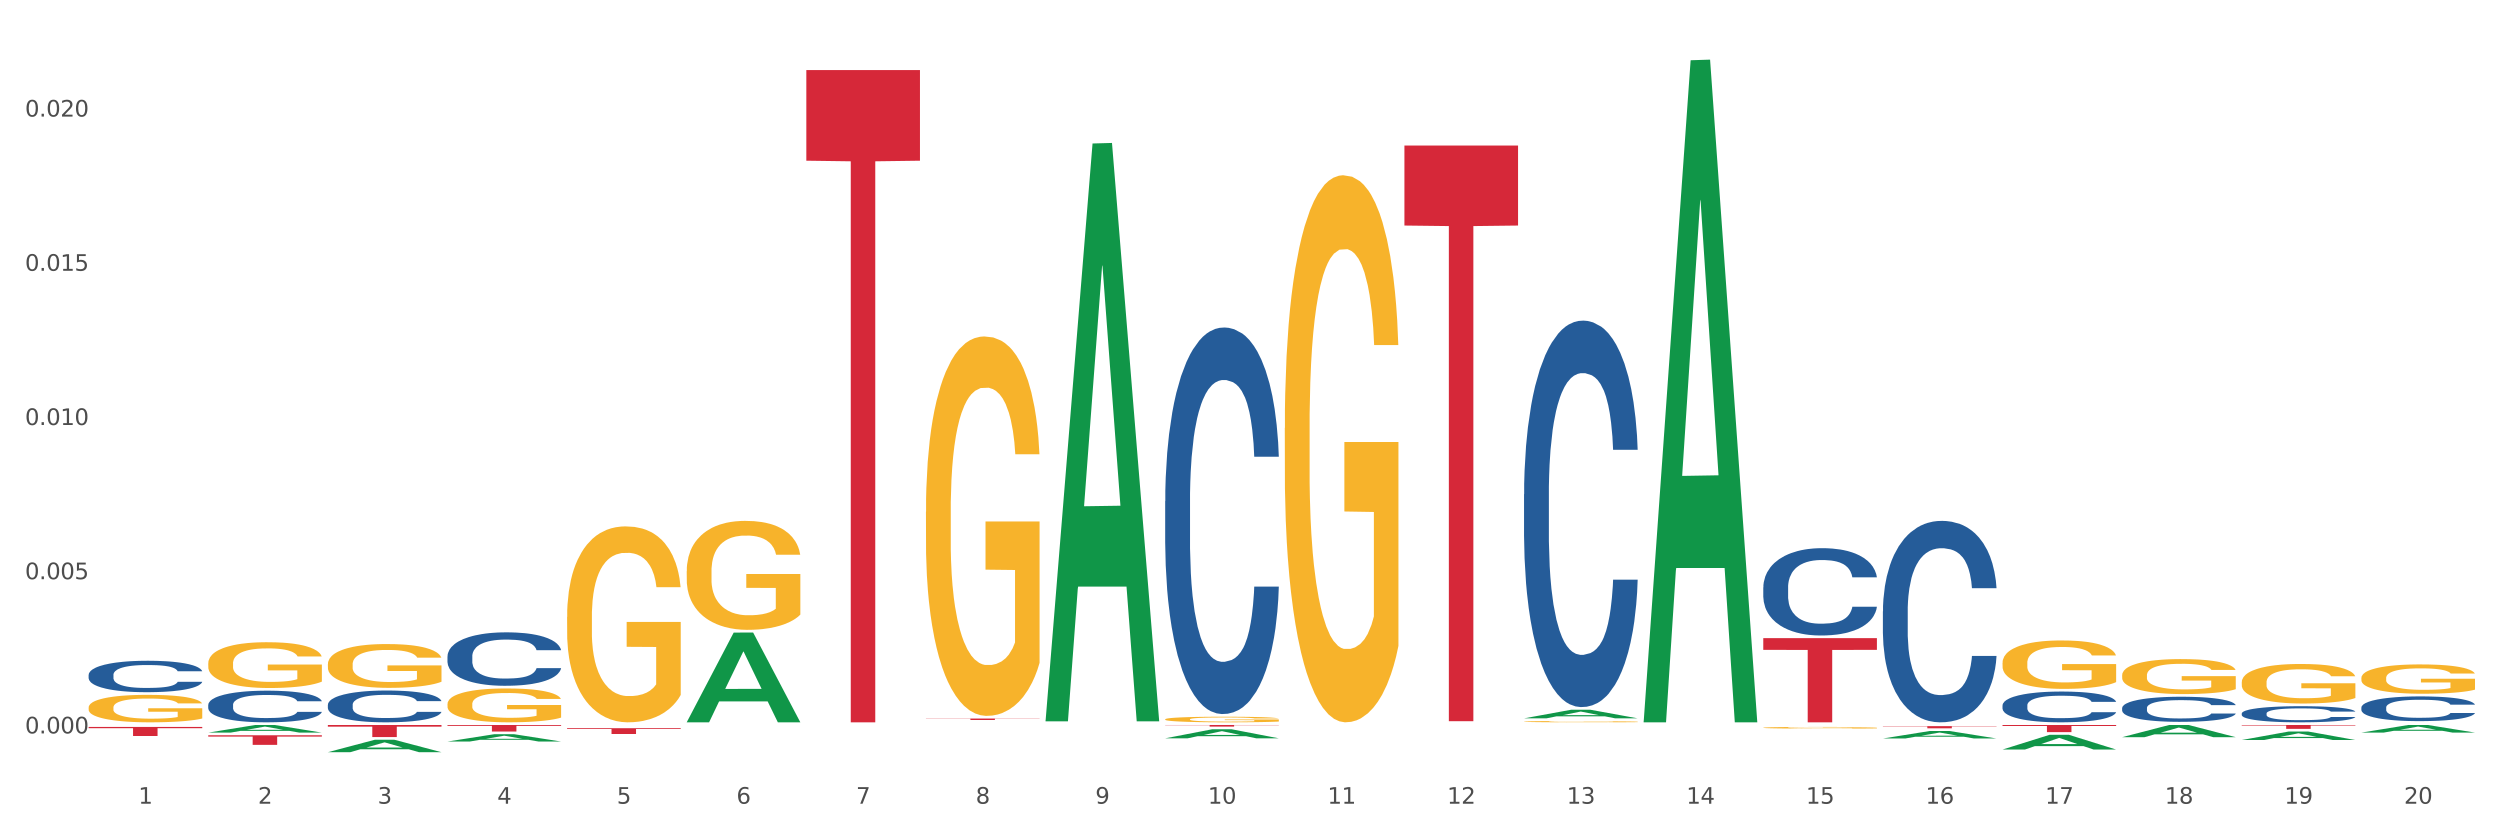 <?xml version="1.0" encoding="utf-8" standalone="no"?>
<!DOCTYPE svg PUBLIC "-//W3C//DTD SVG 1.1//EN"
  "http://www.w3.org/Graphics/SVG/1.1/DTD/svg11.dtd">
<svg xmlns:xlink="http://www.w3.org/1999/xlink" width="1080pt" height="360pt" viewBox="0 0 1080 360" xmlns="http://www.w3.org/2000/svg" version="1.1">
 <rect x="0" y="0" width="1080" height="360" fill="#333333" stroke="none"/>
 <defs>
  <style type="text/css">*{stroke-linejoin: round; stroke-linecap: butt}</style>
 </defs>
 <g id="figure_1">
  <g id="patch_1">
   <path d="M 0 360 
L 1080 360 
L 1080 0 
L 0 0 
z
" style="fill: #ffffff; stroke: #ffffff; stroke-linejoin: miter"/>
  </g>
  <g id="axes_1">
   <g id="matplotlib.axis_1">
    <g id="xtick_1">
     <g id="text_1">
      <!-- 1 -->
      <g style="fill: #4d4d4d" transform="translate(59.775 347.204) scale(0.096 -0.096)">
       <defs>
        <path id="DejaVuSans-31" d="M 794 531 
L 1825 531 
L 1825 4091 
L 703 3866 
L 703 4441 
L 1819 4666 
L 2450 4666 
L 2450 531 
L 3481 531 
L 3481 0 
L 794 0 
L 794 531 
z
" transform="scale(0.016)"/>
       </defs>
       <use xlink:href="#DejaVuSans-31"/>
      </g>
     </g>
    </g>
    <g id="xtick_2">
     <g id="text_2">
      <!-- 2 -->
      <g style="fill: #4d4d4d" transform="translate(111.45 347.204) scale(0.096 -0.096)">
       <defs>
        <path id="DejaVuSans-32" d="M 1228 531 
L 3431 531 
L 3431 0 
L 469 0 
L 469 531 
Q 828 903 1448 1529 
Q 2069 2156 2228 2338 
Q 2531 2678 2651 2914 
Q 2772 3150 2772 3378 
Q 2772 3750 2511 3984 
Q 2250 4219 1831 4219 
Q 1534 4219 1204 4116 
Q 875 4013 500 3803 
L 500 4441 
Q 881 4594 1212 4672 
Q 1544 4750 1819 4750 
Q 2544 4750 2975 4387 
Q 3406 4025 3406 3419 
Q 3406 3131 3298 2873 
Q 3191 2616 2906 2266 
Q 2828 2175 2409 1742 
Q 1991 1309 1228 531 
z
" transform="scale(0.016)"/>
       </defs>
       <use xlink:href="#DejaVuSans-32"/>
      </g>
     </g>
    </g>
    <g id="xtick_3">
     <g id="text_3">
      <!-- 3 -->
      <g style="fill: #4d4d4d" transform="translate(163.125 347.204) scale(0.096 -0.096)">
       <defs>
        <path id="DejaVuSans-33" d="M 2597 2516 
Q 3050 2419 3304 2112 
Q 3559 1806 3559 1356 
Q 3559 666 3084 287 
Q 2609 -91 1734 -91 
Q 1441 -91 1130 -33 
Q 819 25 488 141 
L 488 750 
Q 750 597 1062 519 
Q 1375 441 1716 441 
Q 2309 441 2620 675 
Q 2931 909 2931 1356 
Q 2931 1769 2642 2001 
Q 2353 2234 1838 2234 
L 1294 2234 
L 1294 2753 
L 1863 2753 
Q 2328 2753 2575 2939 
Q 2822 3125 2822 3475 
Q 2822 3834 2567 4026 
Q 2313 4219 1838 4219 
Q 1578 4219 1281 4162 
Q 984 4106 628 3988 
L 628 4550 
Q 988 4650 1302 4700 
Q 1616 4750 1894 4750 
Q 2613 4750 3031 4423 
Q 3450 4097 3450 3541 
Q 3450 3153 3228 2886 
Q 3006 2619 2597 2516 
z
" transform="scale(0.016)"/>
       </defs>
       <use xlink:href="#DejaVuSans-33"/>
      </g>
     </g>
    </g>
    <g id="xtick_4">
     <g id="text_4">
      <!-- 4 -->
      <g style="fill: #4d4d4d" transform="translate(214.8 347.204) scale(0.096 -0.096)">
       <defs>
        <path id="DejaVuSans-34" d="M 2419 4116 
L 825 1625 
L 2419 1625 
L 2419 4116 
z
M 2253 4666 
L 3047 4666 
L 3047 1625 
L 3713 1625 
L 3713 1100 
L 3047 1100 
L 3047 0 
L 2419 0 
L 2419 1100 
L 313 1100 
L 313 1709 
L 2253 4666 
z
" transform="scale(0.016)"/>
       </defs>
       <use xlink:href="#DejaVuSans-34"/>
      </g>
     </g>
    </g>
    <g id="xtick_5">
     <g id="text_5">
      <!-- 5 -->
      <g style="fill: #4d4d4d" transform="translate(266.475 347.204) scale(0.096 -0.096)">
       <defs>
        <path id="DejaVuSans-35" d="M 691 4666 
L 3169 4666 
L 3169 4134 
L 1269 4134 
L 1269 2991 
Q 1406 3038 1543 3061 
Q 1681 3084 1819 3084 
Q 2600 3084 3056 2656 
Q 3513 2228 3513 1497 
Q 3513 744 3044 326 
Q 2575 -91 1722 -91 
Q 1428 -91 1123 -41 
Q 819 9 494 109 
L 494 744 
Q 775 591 1075 516 
Q 1375 441 1709 441 
Q 2250 441 2565 725 
Q 2881 1009 2881 1497 
Q 2881 1984 2565 2268 
Q 2250 2553 1709 2553 
Q 1456 2553 1204 2497 
Q 953 2441 691 2322 
L 691 4666 
z
" transform="scale(0.016)"/>
       </defs>
       <use xlink:href="#DejaVuSans-35"/>
      </g>
     </g>
    </g>
    <g id="xtick_6">
     <g id="text_6">
      <!-- 6 -->
      <g style="fill: #4d4d4d" transform="translate(318.15 347.204) scale(0.096 -0.096)">
       <defs>
        <path id="DejaVuSans-36" d="M 2113 2584 
Q 1688 2584 1439 2293 
Q 1191 2003 1191 1497 
Q 1191 994 1439 701 
Q 1688 409 2113 409 
Q 2538 409 2786 701 
Q 3034 994 3034 1497 
Q 3034 2003 2786 2293 
Q 2538 2584 2113 2584 
z
M 3366 4563 
L 3366 3988 
Q 3128 4100 2886 4159 
Q 2644 4219 2406 4219 
Q 1781 4219 1451 3797 
Q 1122 3375 1075 2522 
Q 1259 2794 1537 2939 
Q 1816 3084 2150 3084 
Q 2853 3084 3261 2657 
Q 3669 2231 3669 1497 
Q 3669 778 3244 343 
Q 2819 -91 2113 -91 
Q 1303 -91 875 529 
Q 447 1150 447 2328 
Q 447 3434 972 4092 
Q 1497 4750 2381 4750 
Q 2619 4750 2861 4703 
Q 3103 4656 3366 4563 
z
" transform="scale(0.016)"/>
       </defs>
       <use xlink:href="#DejaVuSans-36"/>
      </g>
     </g>
    </g>
    <g id="xtick_7">
     <g id="text_7">
      <!-- 7 -->
      <g style="fill: #4d4d4d" transform="translate(369.825 347.204) scale(0.096 -0.096)">
       <defs>
        <path id="DejaVuSans-37" d="M 525 4666 
L 3525 4666 
L 3525 4397 
L 1831 0 
L 1172 0 
L 2766 4134 
L 525 4134 
L 525 4666 
z
" transform="scale(0.016)"/>
       </defs>
       <use xlink:href="#DejaVuSans-37"/>
      </g>
     </g>
    </g>
    <g id="xtick_8">
     <g id="text_8">
      <!-- 8 -->
      <g style="fill: #4d4d4d" transform="translate(421.5 347.204) scale(0.096 -0.096)">
       <defs>
        <path id="DejaVuSans-38" d="M 2034 2216 
Q 1584 2216 1326 1975 
Q 1069 1734 1069 1313 
Q 1069 891 1326 650 
Q 1584 409 2034 409 
Q 2484 409 2743 651 
Q 3003 894 3003 1313 
Q 3003 1734 2745 1975 
Q 2488 2216 2034 2216 
z
M 1403 2484 
Q 997 2584 770 2862 
Q 544 3141 544 3541 
Q 544 4100 942 4425 
Q 1341 4750 2034 4750 
Q 2731 4750 3128 4425 
Q 3525 4100 3525 3541 
Q 3525 3141 3298 2862 
Q 3072 2584 2669 2484 
Q 3125 2378 3379 2068 
Q 3634 1759 3634 1313 
Q 3634 634 3220 271 
Q 2806 -91 2034 -91 
Q 1263 -91 848 271 
Q 434 634 434 1313 
Q 434 1759 690 2068 
Q 947 2378 1403 2484 
z
M 1172 3481 
Q 1172 3119 1398 2916 
Q 1625 2713 2034 2713 
Q 2441 2713 2670 2916 
Q 2900 3119 2900 3481 
Q 2900 3844 2670 4047 
Q 2441 4250 2034 4250 
Q 1625 4250 1398 4047 
Q 1172 3844 1172 3481 
z
" transform="scale(0.016)"/>
       </defs>
       <use xlink:href="#DejaVuSans-38"/>
      </g>
     </g>
    </g>
    <g id="xtick_9">
     <g id="text_9">
      <!-- 9 -->
      <g style="fill: #4d4d4d" transform="translate(473.175 347.204) scale(0.096 -0.096)">
       <defs>
        <path id="DejaVuSans-39" d="M 703 97 
L 703 672 
Q 941 559 1184 500 
Q 1428 441 1663 441 
Q 2288 441 2617 861 
Q 2947 1281 2994 2138 
Q 2813 1869 2534 1725 
Q 2256 1581 1919 1581 
Q 1219 1581 811 2004 
Q 403 2428 403 3163 
Q 403 3881 828 4315 
Q 1253 4750 1959 4750 
Q 2769 4750 3195 4129 
Q 3622 3509 3622 2328 
Q 3622 1225 3098 567 
Q 2575 -91 1691 -91 
Q 1453 -91 1209 -44 
Q 966 3 703 97 
z
M 1959 2075 
Q 2384 2075 2632 2365 
Q 2881 2656 2881 3163 
Q 2881 3666 2632 3958 
Q 2384 4250 1959 4250 
Q 1534 4250 1286 3958 
Q 1038 3666 1038 3163 
Q 1038 2656 1286 2365 
Q 1534 2075 1959 2075 
z
" transform="scale(0.016)"/>
       </defs>
       <use xlink:href="#DejaVuSans-39"/>
      </g>
     </g>
    </g>
    <g id="xtick_10">
     <g id="text_10">
      <!-- 10 -->
      <g style="fill: #4d4d4d" transform="translate(521.796 347.204) scale(0.096 -0.096)">
       <defs>
        <path id="DejaVuSans-30" d="M 2034 4250 
Q 1547 4250 1301 3770 
Q 1056 3291 1056 2328 
Q 1056 1369 1301 889 
Q 1547 409 2034 409 
Q 2525 409 2770 889 
Q 3016 1369 3016 2328 
Q 3016 3291 2770 3770 
Q 2525 4250 2034 4250 
z
M 2034 4750 
Q 2819 4750 3233 4129 
Q 3647 3509 3647 2328 
Q 3647 1150 3233 529 
Q 2819 -91 2034 -91 
Q 1250 -91 836 529 
Q 422 1150 422 2328 
Q 422 3509 836 4129 
Q 1250 4750 2034 4750 
z
" transform="scale(0.016)"/>
       </defs>
       <use xlink:href="#DejaVuSans-31"/>
       <use xlink:href="#DejaVuSans-30" transform="translate(63.623 0)"/>
      </g>
     </g>
    </g>
    <g id="xtick_11">
     <g id="text_11">
      <!-- 11 -->
      <g style="fill: #4d4d4d" transform="translate(573.471 347.204) scale(0.096 -0.096)">
       <use xlink:href="#DejaVuSans-31"/>
       <use xlink:href="#DejaVuSans-31" transform="translate(63.623 0)"/>
      </g>
     </g>
    </g>
    <g id="xtick_12">
     <g id="text_12">
      <!-- 12 -->
      <g style="fill: #4d4d4d" transform="translate(625.146 347.204) scale(0.096 -0.096)">
       <use xlink:href="#DejaVuSans-31"/>
       <use xlink:href="#DejaVuSans-32" transform="translate(63.623 0)"/>
      </g>
     </g>
    </g>
    <g id="xtick_13">
     <g id="text_13">
      <!-- 13 -->
      <g style="fill: #4d4d4d" transform="translate(676.821 347.204) scale(0.096 -0.096)">
       <use xlink:href="#DejaVuSans-31"/>
       <use xlink:href="#DejaVuSans-33" transform="translate(63.623 0)"/>
      </g>
     </g>
    </g>
    <g id="xtick_14">
     <g id="text_14">
      <!-- 14 -->
      <g style="fill: #4d4d4d" transform="translate(728.496 347.204) scale(0.096 -0.096)">
       <use xlink:href="#DejaVuSans-31"/>
       <use xlink:href="#DejaVuSans-34" transform="translate(63.623 0)"/>
      </g>
     </g>
    </g>
    <g id="xtick_15">
     <g id="text_15">
      <!-- 15 -->
      <g style="fill: #4d4d4d" transform="translate(780.171 347.204) scale(0.096 -0.096)">
       <use xlink:href="#DejaVuSans-31"/>
       <use xlink:href="#DejaVuSans-35" transform="translate(63.623 0)"/>
      </g>
     </g>
    </g>
    <g id="xtick_16">
     <g id="text_16">
      <!-- 16 -->
      <g style="fill: #4d4d4d" transform="translate(831.846 347.204) scale(0.096 -0.096)">
       <use xlink:href="#DejaVuSans-31"/>
       <use xlink:href="#DejaVuSans-36" transform="translate(63.623 0)"/>
      </g>
     </g>
    </g>
    <g id="xtick_17">
     <g id="text_17">
      <!-- 17 -->
      <g style="fill: #4d4d4d" transform="translate(883.521 347.204) scale(0.096 -0.096)">
       <use xlink:href="#DejaVuSans-31"/>
       <use xlink:href="#DejaVuSans-37" transform="translate(63.623 0)"/>
      </g>
     </g>
    </g>
    <g id="xtick_18">
     <g id="text_18">
      <!-- 18 -->
      <g style="fill: #4d4d4d" transform="translate(935.196 347.204) scale(0.096 -0.096)">
       <use xlink:href="#DejaVuSans-31"/>
       <use xlink:href="#DejaVuSans-38" transform="translate(63.623 0)"/>
      </g>
     </g>
    </g>
    <g id="xtick_19">
     <g id="text_19">
      <!-- 19 -->
      <g style="fill: #4d4d4d" transform="translate(986.871 347.204) scale(0.096 -0.096)">
       <use xlink:href="#DejaVuSans-31"/>
       <use xlink:href="#DejaVuSans-39" transform="translate(63.623 0)"/>
      </g>
     </g>
    </g>
    <g id="xtick_20">
     <g id="text_20">
      <!-- 20 -->
      <g style="fill: #4d4d4d" transform="translate(1038.546 347.204) scale(0.096 -0.096)">
       <use xlink:href="#DejaVuSans-32"/>
       <use xlink:href="#DejaVuSans-30" transform="translate(63.623 0)"/>
      </g>
     </g>
    </g>
    <g id="xtick_21"/>
    <g id="xtick_22"/>
    <g id="xtick_23"/>
    <g id="xtick_24"/>
    <g id="xtick_25"/>
    <g id="xtick_26"/>
    <g id="xtick_27"/>
    <g id="xtick_28"/>
    <g id="xtick_29"/>
    <g id="xtick_30"/>
    <g id="xtick_31"/>
    <g id="xtick_32"/>
    <g id="xtick_33"/>
    <g id="xtick_34"/>
    <g id="xtick_35"/>
    <g id="xtick_36"/>
    <g id="xtick_37"/>
    <g id="xtick_38"/>
    <g id="xtick_39"/>
   </g>
   <g id="matplotlib.axis_2">
    <g id="ytick_1">
     <g id="text_21">
      <!-- 0.000 -->
      <g style="fill: #4d4d4d" transform="translate(10.8 316.841) scale(0.096 -0.096)">
       <defs>
        <path id="DejaVuSans-2e" d="M 684 794 
L 1344 794 
L 1344 0 
L 684 0 
L 684 794 
z
" transform="scale(0.016)"/>
       </defs>
       <use xlink:href="#DejaVuSans-30"/>
       <use xlink:href="#DejaVuSans-2e" transform="translate(63.623 0)"/>
       <use xlink:href="#DejaVuSans-30" transform="translate(95.41 0)"/>
       <use xlink:href="#DejaVuSans-30" transform="translate(159.033 0)"/>
       <use xlink:href="#DejaVuSans-30" transform="translate(222.656 0)"/>
      </g>
     </g>
    </g>
    <g id="ytick_2">
     <g id="text_22">
      <!-- 0.005 -->
      <g style="fill: #4d4d4d" transform="translate(10.8 250.22) scale(0.096 -0.096)">
       <use xlink:href="#DejaVuSans-30"/>
       <use xlink:href="#DejaVuSans-2e" transform="translate(63.623 0)"/>
       <use xlink:href="#DejaVuSans-30" transform="translate(95.41 0)"/>
       <use xlink:href="#DejaVuSans-30" transform="translate(159.033 0)"/>
       <use xlink:href="#DejaVuSans-35" transform="translate(222.656 0)"/>
      </g>
     </g>
    </g>
    <g id="ytick_3">
     <g id="text_23">
      <!-- 0.010 -->
      <g style="fill: #4d4d4d" transform="translate(10.8 183.6) scale(0.096 -0.096)">
       <use xlink:href="#DejaVuSans-30"/>
       <use xlink:href="#DejaVuSans-2e" transform="translate(63.623 0)"/>
       <use xlink:href="#DejaVuSans-30" transform="translate(95.41 0)"/>
       <use xlink:href="#DejaVuSans-31" transform="translate(159.033 0)"/>
       <use xlink:href="#DejaVuSans-30" transform="translate(222.656 0)"/>
      </g>
     </g>
    </g>
    <g id="ytick_4">
     <g id="text_24">
      <!-- 0.015 -->
      <g style="fill: #4d4d4d" transform="translate(10.8 116.979) scale(0.096 -0.096)">
       <use xlink:href="#DejaVuSans-30"/>
       <use xlink:href="#DejaVuSans-2e" transform="translate(63.623 0)"/>
       <use xlink:href="#DejaVuSans-30" transform="translate(95.41 0)"/>
       <use xlink:href="#DejaVuSans-31" transform="translate(159.033 0)"/>
       <use xlink:href="#DejaVuSans-35" transform="translate(222.656 0)"/>
      </g>
     </g>
    </g>
    <g id="ytick_5">
     <g id="text_25">
      <!-- 0.020 -->
      <g style="fill: #4d4d4d" transform="translate(10.8 50.359) scale(0.096 -0.096)">
       <use xlink:href="#DejaVuSans-30"/>
       <use xlink:href="#DejaVuSans-2e" transform="translate(63.623 0)"/>
       <use xlink:href="#DejaVuSans-30" transform="translate(95.41 0)"/>
       <use xlink:href="#DejaVuSans-32" transform="translate(159.033 0)"/>
       <use xlink:href="#DejaVuSans-30" transform="translate(222.656 0)"/>
      </g>
     </g>
    </g>
    <g id="ytick_6"/>
    <g id="ytick_7"/>
    <g id="ytick_8"/>
    <g id="ytick_9"/>
   </g>
   <g id="PolyCollection_1">
    <path d="M 813.409 313.693 
L 862.5 313.693 
L 862.5 313.824 
L 843.189 313.825 
L 843.189 314.632 
L 832.603 314.632 
L 832.603 313.825 
L 813.409 313.824 
L 813.409 313.694 
L 813.409 313.693 
z
" clip-path="url(#pd2c75017b9)" style="fill: #d62839"/>
    <path d="M 89.958 286.581 
L 90.016 286.563 
L 90.016 285.912 
L 90.132 285.352 
L 90.712 283.997 
L 91.581 282.877 
L 92.218 282.28 
L 92.856 281.793 
L 93.609 281.305 
L 94.537 280.799 
L 96.218 280.058 
L 97.261 279.678 
L 98.536 279.281 
L 100.854 278.703 
L 102.535 278.377 
L 104.274 278.106 
L 107.114 277.781 
L 108.969 277.637 
L 110.939 277.528 
L 113.316 277.456 
L 115.112 277.438 
L 119.053 277.492 
L 122.415 277.655 
L 124.038 277.781 
L 126.124 277.998 
L 127.226 278.142 
L 129.022 278.432 
L 130.877 278.811 
L 132.152 279.136 
L 134.065 279.751 
L 135.514 280.365 
L 136.847 281.124 
L 137.542 281.648 
L 138.064 282.136 
L 138.528 282.696 
L 138.991 283.581 
L 128.559 283.581 
L 128.153 282.949 
L 127.515 282.353 
L 126.588 281.774 
L 125.777 281.413 
L 124.386 280.961 
L 123.111 280.672 
L 121.778 280.455 
L 120.155 280.275 
L 118.88 280.184 
L 117.083 280.112 
L 113.547 280.13 
L 111.171 280.275 
L 109.548 280.455 
L 108.505 280.618 
L 107.578 280.799 
L 106.534 281.052 
L 105.317 281.431 
L 104.448 281.774 
L 103.578 282.208 
L 102.883 282.642 
L 102.245 283.148 
L 101.724 283.69 
L 101.318 284.25 
L 100.97 284.937 
L 100.68 286.075 
L 100.68 288.551 
L 100.796 289.111 
L 101.086 289.852 
L 101.434 290.412 
L 102.014 291.08 
L 102.535 291.532 
L 103.52 292.183 
L 104.622 292.725 
L 105.491 293.068 
L 106.36 293.357 
L 107.867 293.755 
L 109.548 294.08 
L 110.997 294.279 
L 112.968 294.459 
L 114.301 294.532 
L 115.46 294.568 
L 118.3 294.568 
L 120.329 294.514 
L 122.589 294.387 
L 124.328 294.224 
L 125.777 294.026 
L 127.4 293.7 
L 128.443 293.393 
L 128.443 289.617 
L 115.692 289.599 
L 115.692 287.087 
L 139.049 287.087 
L 139.049 294.459 
L 138.064 294.839 
L 136.963 295.182 
L 135.804 295.489 
L 134.065 295.869 
L 131.978 296.23 
L 130.124 296.483 
L 128.153 296.7 
L 125.835 296.899 
L 122.821 297.079 
L 120.966 297.152 
L 118.648 297.206 
L 115.924 297.224 
L 113.547 297.188 
L 111.229 297.098 
L 108.795 296.935 
L 106.418 296.7 
L 104.622 296.465 
L 102.825 296.176 
L 100.912 295.797 
L 99.405 295.435 
L 98.246 295.11 
L 96.971 294.694 
L 95.58 294.152 
L 94.537 293.664 
L 93.609 293.158 
L 92.624 292.508 
L 91.929 291.948 
L 91.233 291.243 
L 90.827 290.719 
L 90.364 289.906 
L 90.016 288.767 
L 89.958 286.581 
z
" clip-path="url(#pd2c75017b9)" style="fill: #f7b32b"/>
    <path d="M 761.734 275.686 
L 810.825 275.686 
L 810.825 280.739 
L 791.514 280.773 
L 791.514 312.044 
L 780.928 312.044 
L 780.928 280.773 
L 761.734 280.739 
L 761.734 275.721 
L 761.734 275.686 
z
" clip-path="url(#pd2c75017b9)" style="fill: #d62839"/>
    <path d="M 606.708 62.874 
L 655.8 62.874 
L 655.8 97.433 
L 636.489 97.667 
L 636.489 311.558 
L 625.903 311.558 
L 625.903 97.667 
L 606.708 97.433 
L 606.708 63.108 
L 606.708 62.874 
z
" clip-path="url(#pd2c75017b9)" style="fill: #d62839"/>
    <path d="M 400.008 310.414 
L 449.1 310.414 
L 449.1 310.5 
L 429.789 310.501 
L 429.789 311.033 
L 419.203 311.033 
L 419.203 310.501 
L 400.008 310.5 
L 400.008 310.415 
L 400.008 310.414 
z
" clip-path="url(#pd2c75017b9)" style="fill: #d62839"/>
    <path d="M 38.283 305.66 
L 38.341 305.65 
L 38.341 305.259 
L 38.457 304.923 
L 39.036 304.111 
L 39.906 303.439 
L 40.543 303.081 
L 41.181 302.789 
L 41.934 302.496 
L 42.862 302.192 
L 44.543 301.748 
L 45.586 301.521 
L 46.861 301.282 
L 49.179 300.935 
L 50.86 300.74 
L 52.599 300.578 
L 55.439 300.383 
L 57.294 300.296 
L 59.264 300.231 
L 61.64 300.188 
L 63.437 300.177 
L 67.378 300.209 
L 70.74 300.307 
L 72.363 300.383 
L 74.449 300.513 
L 75.551 300.599 
L 77.347 300.773 
L 79.202 301 
L 80.477 301.195 
L 82.39 301.564 
L 83.839 301.932 
L 85.172 302.388 
L 85.867 302.702 
L 86.389 302.994 
L 86.853 303.33 
L 87.316 303.861 
L 76.884 303.861 
L 76.478 303.482 
L 75.84 303.124 
L 74.913 302.778 
L 74.102 302.561 
L 72.711 302.29 
L 71.436 302.117 
L 70.102 301.987 
L 68.48 301.878 
L 67.205 301.824 
L 65.408 301.781 
L 61.872 301.791 
L 59.496 301.878 
L 57.873 301.987 
L 56.83 302.084 
L 55.903 302.192 
L 54.859 302.344 
L 53.642 302.572 
L 52.773 302.778 
L 51.903 303.038 
L 51.208 303.298 
L 50.57 303.601 
L 50.049 303.926 
L 49.643 304.262 
L 49.295 304.674 
L 49.005 305.357 
L 49.005 306.842 
L 49.121 307.178 
L 49.411 307.622 
L 49.759 307.958 
L 50.338 308.359 
L 50.86 308.63 
L 51.845 309.02 
L 52.947 309.345 
L 53.816 309.551 
L 54.685 309.724 
L 56.192 309.963 
L 57.873 310.158 
L 59.322 310.277 
L 61.293 310.386 
L 62.626 310.429 
L 63.785 310.451 
L 66.625 310.451 
L 68.654 310.418 
L 70.914 310.342 
L 72.653 310.245 
L 74.102 310.125 
L 75.725 309.93 
L 76.768 309.746 
L 76.768 307.481 
L 64.017 307.47 
L 64.017 305.964 
L 87.374 305.964 
L 87.374 310.386 
L 86.389 310.613 
L 85.288 310.819 
L 84.129 311.003 
L 82.39 311.231 
L 80.303 311.448 
L 78.449 311.599 
L 76.478 311.729 
L 74.16 311.849 
L 71.146 311.957 
L 69.291 312 
L 66.973 312.033 
L 64.249 312.044 
L 61.872 312.022 
L 59.554 311.968 
L 57.12 311.87 
L 54.743 311.729 
L 52.947 311.589 
L 51.15 311.415 
L 49.237 311.188 
L 47.73 310.971 
L 46.571 310.776 
L 45.296 310.526 
L 43.905 310.201 
L 42.862 309.909 
L 41.934 309.605 
L 40.949 309.215 
L 40.254 308.879 
L 39.558 308.456 
L 39.152 308.142 
L 38.689 307.655 
L 38.341 306.972 
L 38.283 305.66 
z
" clip-path="url(#pd2c75017b9)" style="fill: #f7b32b"/>
    <path d="M 503.358 310.742 
L 503.416 310.74 
L 503.416 310.661 
L 503.532 310.592 
L 504.112 310.426 
L 504.981 310.289 
L 505.619 310.216 
L 506.256 310.157 
L 507.01 310.097 
L 507.937 310.035 
L 509.618 309.945 
L 510.661 309.898 
L 511.936 309.85 
L 514.255 309.779 
L 515.935 309.739 
L 517.674 309.706 
L 520.514 309.666 
L 522.369 309.649 
L 524.34 309.635 
L 526.716 309.626 
L 528.513 309.624 
L 532.454 309.631 
L 535.815 309.651 
L 537.438 309.666 
L 539.525 309.693 
L 540.626 309.71 
L 542.423 309.746 
L 544.277 309.792 
L 545.553 309.832 
L 547.465 309.907 
L 548.914 309.982 
L 550.247 310.075 
L 550.943 310.139 
L 551.464 310.199 
L 551.928 310.267 
L 552.392 310.375 
L 541.959 310.375 
L 541.553 310.298 
L 540.916 310.225 
L 539.988 310.155 
L 539.177 310.11 
L 537.786 310.055 
L 536.511 310.02 
L 535.178 309.993 
L 533.555 309.971 
L 532.28 309.96 
L 530.483 309.951 
L 526.948 309.953 
L 524.571 309.971 
L 522.948 309.993 
L 521.905 310.013 
L 520.978 310.035 
L 519.935 310.066 
L 518.717 310.113 
L 517.848 310.155 
L 516.979 310.208 
L 516.283 310.261 
L 515.646 310.322 
L 515.124 310.389 
L 514.718 310.457 
L 514.371 310.541 
L 514.081 310.68 
L 514.081 310.983 
L 514.197 311.052 
L 514.486 311.142 
L 514.834 311.211 
L 515.414 311.292 
L 515.935 311.348 
L 516.921 311.427 
L 518.022 311.494 
L 518.891 311.535 
L 519.761 311.571 
L 521.268 311.619 
L 522.948 311.659 
L 524.397 311.684 
L 526.368 311.706 
L 527.701 311.714 
L 528.86 311.719 
L 531.7 311.719 
L 533.729 311.712 
L 535.989 311.697 
L 537.728 311.677 
L 539.177 311.653 
L 540.8 311.613 
L 541.843 311.575 
L 541.843 311.113 
L 529.092 311.111 
L 529.092 310.804 
L 552.45 310.804 
L 552.45 311.706 
L 551.464 311.752 
L 550.363 311.794 
L 549.204 311.832 
L 547.465 311.878 
L 545.379 311.922 
L 543.524 311.953 
L 541.553 311.98 
L 539.235 312.004 
L 536.221 312.026 
L 534.366 312.035 
L 532.048 312.041 
L 529.324 312.044 
L 526.948 312.039 
L 524.629 312.028 
L 522.195 312.008 
L 519.819 311.98 
L 518.022 311.951 
L 516.225 311.916 
L 514.313 311.869 
L 512.806 311.825 
L 511.646 311.785 
L 510.371 311.734 
L 508.98 311.668 
L 507.937 311.608 
L 507.01 311.547 
L 506.024 311.467 
L 505.329 311.399 
L 504.633 311.312 
L 504.228 311.248 
L 503.764 311.149 
L 503.416 311.01 
L 503.358 310.742 
z
" clip-path="url(#pd2c75017b9)" style="fill: #f7b32b"/>
    <path d="M 141.633 286.974 
L 141.691 286.957 
L 141.691 286.335 
L 141.807 285.799 
L 142.387 284.503 
L 143.256 283.431 
L 143.893 282.861 
L 144.531 282.394 
L 145.284 281.927 
L 146.212 281.443 
L 147.893 280.735 
L 148.936 280.372 
L 150.211 279.992 
L 152.529 279.439 
L 154.21 279.127 
L 155.949 278.868 
L 158.789 278.557 
L 160.644 278.419 
L 162.614 278.315 
L 164.991 278.246 
L 166.787 278.229 
L 170.729 278.281 
L 174.09 278.436 
L 175.713 278.557 
L 177.8 278.764 
L 178.901 278.903 
L 180.697 279.179 
L 182.552 279.542 
L 183.827 279.853 
L 185.74 280.441 
L 187.189 281.029 
L 188.522 281.755 
L 189.217 282.256 
L 189.739 282.722 
L 190.203 283.258 
L 190.666 284.105 
L 180.234 284.105 
L 179.828 283.5 
L 179.191 282.93 
L 178.263 282.377 
L 177.452 282.031 
L 176.061 281.599 
L 174.786 281.322 
L 173.453 281.115 
L 171.83 280.942 
L 170.555 280.856 
L 168.758 280.787 
L 165.222 280.804 
L 162.846 280.942 
L 161.223 281.115 
L 160.18 281.271 
L 159.253 281.443 
L 158.209 281.685 
L 156.992 282.048 
L 156.123 282.377 
L 155.253 282.792 
L 154.558 283.206 
L 153.92 283.69 
L 153.399 284.209 
L 152.993 284.745 
L 152.645 285.401 
L 152.355 286.49 
L 152.355 288.858 
L 152.471 289.394 
L 152.761 290.102 
L 153.109 290.638 
L 153.689 291.278 
L 154.21 291.71 
L 155.195 292.332 
L 156.297 292.851 
L 157.166 293.179 
L 158.035 293.455 
L 159.542 293.836 
L 161.223 294.147 
L 162.672 294.337 
L 164.643 294.51 
L 165.976 294.579 
L 167.135 294.613 
L 169.975 294.613 
L 172.004 294.562 
L 174.264 294.441 
L 176.003 294.285 
L 177.452 294.095 
L 179.075 293.784 
L 180.118 293.49 
L 180.118 289.878 
L 167.367 289.86 
L 167.367 287.458 
L 190.724 287.458 
L 190.724 294.51 
L 189.739 294.873 
L 188.638 295.201 
L 187.479 295.495 
L 185.74 295.858 
L 183.653 296.203 
L 181.799 296.445 
L 179.828 296.653 
L 177.51 296.843 
L 174.496 297.016 
L 172.641 297.085 
L 170.323 297.137 
L 167.599 297.154 
L 165.222 297.12 
L 162.904 297.033 
L 160.47 296.878 
L 158.093 296.653 
L 156.297 296.428 
L 154.5 296.152 
L 152.587 295.789 
L 151.08 295.443 
L 149.921 295.132 
L 148.646 294.734 
L 147.255 294.216 
L 146.212 293.749 
L 145.284 293.265 
L 144.299 292.643 
L 143.604 292.107 
L 142.908 291.433 
L 142.502 290.932 
L 142.039 290.154 
L 141.691 289.065 
L 141.633 286.974 
z
" clip-path="url(#pd2c75017b9)" style="fill: #f7b32b"/>
    <path d="M 38.283 314.034 
L 87.374 314.034 
L 87.374 314.577 
L 68.063 314.58 
L 68.063 317.938 
L 57.477 317.938 
L 57.477 314.58 
L 38.283 314.577 
L 38.283 314.038 
L 38.283 314.034 
z
" clip-path="url(#pd2c75017b9)" style="fill: #d62839"/>
    <path d="M 503.358 313.193 
L 552.45 313.193 
L 552.45 313.291 
L 533.139 313.291 
L 533.139 313.893 
L 522.553 313.893 
L 522.553 313.291 
L 503.358 313.291 
L 503.358 313.194 
L 503.358 313.193 
z
" clip-path="url(#pd2c75017b9)" style="fill: #d62839"/>
    <path d="M 89.958 317.646 
L 139.049 317.646 
L 139.049 318.219 
L 119.739 318.223 
L 119.739 321.77 
L 109.152 321.77 
L 109.152 318.223 
L 89.958 318.219 
L 89.958 317.65 
L 89.958 317.646 
z
" clip-path="url(#pd2c75017b9)" style="fill: #d62839"/>
    <path d="M 348.333 30.263 
L 397.425 30.263 
L 397.425 69.422 
L 378.114 69.686 
L 378.114 312.044 
L 367.528 312.044 
L 367.528 69.686 
L 348.333 69.422 
L 348.333 30.528 
L 348.333 30.263 
z
" clip-path="url(#pd2c75017b9)" style="fill: #d62839"/>
    <path d="M 244.983 314.582 
L 294.074 314.582 
L 294.074 314.932 
L 274.764 314.935 
L 274.764 317.102 
L 264.178 317.102 
L 264.178 314.935 
L 244.983 314.932 
L 244.983 314.584 
L 244.983 314.582 
z
" clip-path="url(#pd2c75017b9)" style="fill: #d62839"/>
    <path d="M 141.633 313.193 
L 190.724 313.193 
L 190.724 313.919 
L 171.414 313.924 
L 171.414 318.414 
L 160.828 318.414 
L 160.828 313.924 
L 141.633 313.919 
L 141.633 313.198 
L 141.633 313.193 
z
" clip-path="url(#pd2c75017b9)" style="fill: #d62839"/>
    <path d="M 193.308 313.193 
L 242.399 313.193 
L 242.399 313.585 
L 223.089 313.588 
L 223.089 316.012 
L 212.503 316.012 
L 212.503 313.588 
L 193.308 313.585 
L 193.308 313.196 
L 193.308 313.193 
z
" clip-path="url(#pd2c75017b9)" style="fill: #d62839"/>
    <path d="M 193.308 304.172 
L 193.366 304.158 
L 193.366 303.677 
L 193.482 303.263 
L 194.062 302.26 
L 194.931 301.432 
L 195.569 300.991 
L 196.206 300.63 
L 196.96 300.269 
L 197.887 299.895 
L 199.568 299.347 
L 200.611 299.066 
L 201.886 298.772 
L 204.204 298.344 
L 205.885 298.104 
L 207.624 297.903 
L 210.464 297.663 
L 212.319 297.556 
L 214.289 297.476 
L 216.666 297.422 
L 218.462 297.409 
L 222.404 297.449 
L 225.765 297.569 
L 227.388 297.663 
L 229.475 297.823 
L 230.576 297.93 
L 232.372 298.144 
L 234.227 298.425 
L 235.502 298.665 
L 237.415 299.12 
L 238.864 299.574 
L 240.197 300.135 
L 240.892 300.523 
L 241.414 300.884 
L 241.878 301.298 
L 242.341 301.953 
L 231.909 301.953 
L 231.503 301.485 
L 230.866 301.044 
L 229.938 300.616 
L 229.127 300.349 
L 227.736 300.015 
L 226.461 299.801 
L 225.128 299.641 
L 223.505 299.507 
L 222.23 299.44 
L 220.433 299.387 
L 216.897 299.4 
L 214.521 299.507 
L 212.898 299.641 
L 211.855 299.761 
L 210.928 299.895 
L 209.884 300.082 
L 208.667 300.363 
L 207.798 300.616 
L 206.928 300.937 
L 206.233 301.258 
L 205.595 301.632 
L 205.074 302.033 
L 204.668 302.447 
L 204.32 302.955 
L 204.031 303.797 
L 204.031 305.628 
L 204.146 306.043 
L 204.436 306.591 
L 204.784 307.005 
L 205.364 307.5 
L 205.885 307.834 
L 206.871 308.315 
L 207.972 308.716 
L 208.841 308.97 
L 209.711 309.184 
L 211.217 309.478 
L 212.898 309.718 
L 214.347 309.865 
L 216.318 309.999 
L 217.651 310.052 
L 218.81 310.079 
L 221.65 310.079 
L 223.679 310.039 
L 225.939 309.945 
L 227.678 309.825 
L 229.127 309.678 
L 230.75 309.437 
L 231.793 309.21 
L 231.793 306.417 
L 219.042 306.404 
L 219.042 304.546 
L 242.399 304.546 
L 242.399 309.999 
L 241.414 310.279 
L 240.313 310.533 
L 239.154 310.761 
L 237.415 311.041 
L 235.328 311.309 
L 233.474 311.496 
L 231.503 311.656 
L 229.185 311.803 
L 226.171 311.937 
L 224.316 311.99 
L 221.998 312.03 
L 219.274 312.044 
L 216.897 312.017 
L 214.579 311.95 
L 212.145 311.83 
L 209.768 311.656 
L 207.972 311.482 
L 206.175 311.269 
L 204.262 310.988 
L 202.755 310.721 
L 201.596 310.48 
L 200.321 310.173 
L 198.93 309.772 
L 197.887 309.411 
L 196.96 309.037 
L 195.974 308.555 
L 195.279 308.141 
L 194.583 307.62 
L 194.177 307.232 
L 193.714 306.631 
L 193.366 305.789 
L 193.308 304.172 
z
" clip-path="url(#pd2c75017b9)" style="fill: #f7b32b"/>
    <path d="M 244.983 266.511 
L 245.041 266.433 
L 245.041 263.65 
L 245.157 261.254 
L 245.737 255.456 
L 246.606 250.663 
L 247.244 248.112 
L 247.881 246.025 
L 248.635 243.937 
L 249.562 241.773 
L 251.243 238.603 
L 252.286 236.98 
L 253.561 235.279 
L 255.879 232.805 
L 257.56 231.414 
L 259.299 230.254 
L 262.139 228.863 
L 263.994 228.244 
L 265.964 227.78 
L 268.341 227.471 
L 270.137 227.394 
L 274.079 227.626 
L 277.44 228.322 
L 279.063 228.863 
L 281.15 229.79 
L 282.251 230.409 
L 284.048 231.646 
L 285.902 233.269 
L 287.177 234.661 
L 289.09 237.289 
L 290.539 239.917 
L 291.872 243.164 
L 292.568 245.406 
L 293.089 247.493 
L 293.553 249.89 
L 294.016 253.678 
L 283.584 253.678 
L 283.178 250.972 
L 282.541 248.421 
L 281.613 245.947 
L 280.802 244.401 
L 279.411 242.468 
L 278.136 241.232 
L 276.803 240.304 
L 275.18 239.531 
L 273.905 239.144 
L 272.108 238.835 
L 268.572 238.912 
L 266.196 239.531 
L 264.573 240.304 
L 263.53 241 
L 262.603 241.773 
L 261.559 242.855 
L 260.342 244.478 
L 259.473 245.947 
L 258.604 247.803 
L 257.908 249.658 
L 257.27 251.822 
L 256.749 254.142 
L 256.343 256.538 
L 255.995 259.476 
L 255.706 264.346 
L 255.706 274.937 
L 255.821 277.333 
L 256.111 280.503 
L 256.459 282.899 
L 257.039 285.76 
L 257.56 287.692 
L 258.546 290.475 
L 259.647 292.795 
L 260.516 294.263 
L 261.386 295.5 
L 262.892 297.201 
L 264.573 298.592 
L 266.022 299.443 
L 267.993 300.216 
L 269.326 300.525 
L 270.485 300.68 
L 273.325 300.68 
L 275.354 300.448 
L 277.614 299.907 
L 279.353 299.211 
L 280.802 298.361 
L 282.425 296.969 
L 283.468 295.655 
L 283.468 279.498 
L 270.717 279.421 
L 270.717 268.675 
L 294.074 268.675 
L 294.074 300.216 
L 293.089 301.839 
L 291.988 303.308 
L 290.829 304.622 
L 289.09 306.246 
L 287.003 307.792 
L 285.149 308.874 
L 283.178 309.802 
L 280.86 310.652 
L 277.846 311.425 
L 275.991 311.734 
L 273.673 311.966 
L 270.949 312.044 
L 268.572 311.889 
L 266.254 311.503 
L 263.82 310.807 
L 261.444 309.802 
L 259.647 308.797 
L 257.85 307.56 
L 255.937 305.937 
L 254.43 304.39 
L 253.271 302.999 
L 251.996 301.221 
L 250.605 298.902 
L 249.562 296.814 
L 248.635 294.65 
L 247.649 291.867 
L 246.954 289.47 
L 246.258 286.455 
L 245.853 284.214 
L 245.389 280.735 
L 245.041 275.865 
L 244.983 266.511 
z
" clip-path="url(#pd2c75017b9)" style="fill: #f7b32b"/>
    <path d="M 296.658 246.772 
L 296.716 246.729 
L 296.716 245.182 
L 296.832 243.849 
L 297.412 240.624 
L 298.281 237.959 
L 298.919 236.54 
L 299.556 235.379 
L 300.31 234.218 
L 301.237 233.015 
L 302.918 231.252 
L 303.961 230.349 
L 305.236 229.403 
L 307.554 228.028 
L 309.235 227.254 
L 310.974 226.609 
L 313.814 225.835 
L 315.669 225.491 
L 317.639 225.233 
L 320.016 225.061 
L 321.812 225.018 
L 325.754 225.147 
L 329.115 225.534 
L 330.738 225.835 
L 332.825 226.351 
L 333.926 226.695 
L 335.723 227.383 
L 337.577 228.285 
L 338.852 229.059 
L 340.765 230.521 
L 342.214 231.983 
L 343.547 233.789 
L 344.243 235.035 
L 344.764 236.196 
L 345.228 237.529 
L 345.692 239.636 
L 335.259 239.636 
L 334.853 238.131 
L 334.216 236.712 
L 333.288 235.336 
L 332.477 234.476 
L 331.086 233.402 
L 329.811 232.714 
L 328.478 232.198 
L 326.855 231.768 
L 325.58 231.553 
L 323.783 231.381 
L 320.248 231.424 
L 317.871 231.768 
L 316.248 232.198 
L 315.205 232.585 
L 314.278 233.015 
L 313.234 233.617 
L 312.017 234.519 
L 311.148 235.336 
L 310.279 236.368 
L 309.583 237.4 
L 308.945 238.604 
L 308.424 239.894 
L 308.018 241.226 
L 307.67 242.86 
L 307.381 245.569 
L 307.381 251.459 
L 307.497 252.791 
L 307.786 254.554 
L 308.134 255.887 
L 308.714 257.478 
L 309.235 258.552 
L 310.221 260.1 
L 311.322 261.39 
L 312.191 262.207 
L 313.061 262.895 
L 314.568 263.84 
L 316.248 264.614 
L 317.697 265.087 
L 319.668 265.517 
L 321.001 265.689 
L 322.16 265.775 
L 325 265.775 
L 327.029 265.646 
L 329.289 265.345 
L 331.028 264.958 
L 332.477 264.485 
L 334.1 263.711 
L 335.143 262.981 
L 335.143 253.995 
L 322.392 253.952 
L 322.392 247.976 
L 345.749 247.976 
L 345.749 265.517 
L 344.764 266.42 
L 343.663 267.237 
L 342.504 267.968 
L 340.765 268.871 
L 338.678 269.73 
L 336.824 270.332 
L 334.853 270.848 
L 332.535 271.321 
L 329.521 271.751 
L 327.666 271.923 
L 325.348 272.052 
L 322.624 272.095 
L 320.248 272.009 
L 317.929 271.794 
L 315.495 271.407 
L 313.119 270.848 
L 311.322 270.289 
L 309.525 269.601 
L 307.612 268.699 
L 306.106 267.839 
L 304.946 267.065 
L 303.671 266.076 
L 302.28 264.786 
L 301.237 263.625 
L 300.31 262.422 
L 299.324 260.874 
L 298.629 259.541 
L 297.933 257.864 
L 297.528 256.618 
L 297.064 254.683 
L 296.716 251.974 
L 296.658 246.772 
z
" clip-path="url(#pd2c75017b9)" style="fill: #f7b32b"/>
    <path d="M 400.008 221.088 
L 400.066 220.938 
L 400.066 215.549 
L 400.182 210.908 
L 400.762 199.68 
L 401.631 190.399 
L 402.269 185.458 
L 402.906 181.416 
L 403.66 177.374 
L 404.587 173.182 
L 406.268 167.044 
L 407.311 163.901 
L 408.586 160.607 
L 410.905 155.817 
L 412.585 153.122 
L 414.324 150.876 
L 417.164 148.182 
L 419.019 146.984 
L 420.989 146.086 
L 423.366 145.487 
L 425.162 145.337 
L 429.104 145.786 
L 432.465 147.134 
L 434.088 148.182 
L 436.175 149.978 
L 437.276 151.176 
L 439.073 153.571 
L 440.927 156.715 
L 442.202 159.409 
L 444.115 164.499 
L 445.564 169.589 
L 446.897 175.877 
L 447.593 180.219 
L 448.114 184.261 
L 448.578 188.901 
L 449.042 196.237 
L 438.609 196.237 
L 438.203 190.997 
L 437.566 186.057 
L 436.638 181.266 
L 435.827 178.272 
L 434.436 174.53 
L 433.161 172.134 
L 431.828 170.338 
L 430.205 168.841 
L 428.93 168.092 
L 427.133 167.494 
L 423.598 167.643 
L 421.221 168.841 
L 419.598 170.338 
L 418.555 171.685 
L 417.628 173.182 
L 416.585 175.278 
L 415.367 178.422 
L 414.498 181.266 
L 413.629 184.859 
L 412.933 188.452 
L 412.296 192.644 
L 411.774 197.135 
L 411.368 201.776 
L 411.02 207.465 
L 410.731 216.896 
L 410.731 237.406 
L 410.847 242.047 
L 411.136 248.185 
L 411.484 252.826 
L 412.064 258.365 
L 412.585 262.107 
L 413.571 267.497 
L 414.672 271.988 
L 415.541 274.832 
L 416.411 277.228 
L 417.918 280.521 
L 419.598 283.216 
L 421.047 284.863 
L 423.018 286.36 
L 424.351 286.959 
L 425.51 287.258 
L 428.35 287.258 
L 430.379 286.809 
L 432.639 285.761 
L 434.378 284.414 
L 435.827 282.767 
L 437.45 280.072 
L 438.493 277.527 
L 438.493 246.239 
L 425.742 246.089 
L 425.742 225.28 
L 449.1 225.28 
L 449.1 286.36 
L 448.114 289.504 
L 447.013 292.348 
L 445.854 294.893 
L 444.115 298.037 
L 442.029 301.031 
L 440.174 303.127 
L 438.203 304.923 
L 435.885 306.57 
L 432.871 308.067 
L 431.016 308.666 
L 428.698 309.115 
L 425.974 309.265 
L 423.598 308.965 
L 421.279 308.217 
L 418.845 306.869 
L 416.469 304.923 
L 414.672 302.977 
L 412.875 300.582 
L 410.963 297.438 
L 409.456 294.444 
L 408.296 291.749 
L 407.021 288.306 
L 405.63 283.815 
L 404.587 279.773 
L 403.66 275.581 
L 402.674 270.192 
L 401.979 265.551 
L 401.283 259.712 
L 400.878 255.371 
L 400.414 248.634 
L 400.066 239.202 
L 400.008 221.088 
z
" clip-path="url(#pd2c75017b9)" style="fill: #f7b32b"/>
    <path d="M 658.383 311.739 
L 658.441 311.739 
L 658.441 311.72 
L 658.557 311.704 
L 659.137 311.665 
L 660.006 311.633 
L 660.644 311.616 
L 661.281 311.602 
L 662.035 311.588 
L 662.962 311.574 
L 664.643 311.553 
L 665.686 311.542 
L 666.961 311.53 
L 669.28 311.514 
L 670.961 311.505 
L 672.699 311.497 
L 675.539 311.488 
L 677.394 311.483 
L 679.365 311.48 
L 681.741 311.478 
L 683.538 311.478 
L 687.479 311.479 
L 690.841 311.484 
L 692.463 311.488 
L 694.55 311.494 
L 695.651 311.498 
L 697.448 311.506 
L 699.303 311.517 
L 700.578 311.526 
L 702.49 311.544 
L 703.939 311.561 
L 705.272 311.583 
L 705.968 311.598 
L 706.489 311.612 
L 706.953 311.628 
L 707.417 311.653 
L 696.984 311.653 
L 696.578 311.635 
L 695.941 311.618 
L 695.014 311.602 
L 694.202 311.591 
L 692.811 311.578 
L 691.536 311.57 
L 690.203 311.564 
L 688.58 311.559 
L 687.305 311.556 
L 685.508 311.554 
L 681.973 311.555 
L 679.596 311.559 
L 677.974 311.564 
L 676.93 311.569 
L 676.003 311.574 
L 674.96 311.581 
L 673.743 311.592 
L 672.873 311.602 
L 672.004 311.614 
L 671.308 311.627 
L 670.671 311.641 
L 670.149 311.657 
L 669.743 311.673 
L 669.396 311.692 
L 669.106 311.725 
L 669.106 311.796 
L 669.222 311.812 
L 669.512 311.833 
L 669.859 311.849 
L 670.439 311.868 
L 670.961 311.881 
L 671.946 311.899 
L 673.047 311.915 
L 673.916 311.925 
L 674.786 311.933 
L 676.293 311.944 
L 677.974 311.954 
L 679.423 311.959 
L 681.393 311.965 
L 682.726 311.967 
L 683.885 311.968 
L 686.725 311.968 
L 688.754 311.966 
L 691.014 311.963 
L 692.753 311.958 
L 694.202 311.952 
L 695.825 311.943 
L 696.868 311.934 
L 696.868 311.826 
L 684.117 311.826 
L 684.117 311.754 
L 707.475 311.754 
L 707.475 311.965 
L 706.489 311.975 
L 705.388 311.985 
L 704.229 311.994 
L 702.49 312.005 
L 700.404 312.015 
L 698.549 312.022 
L 696.578 312.029 
L 694.26 312.034 
L 691.246 312.04 
L 689.392 312.042 
L 687.073 312.043 
L 684.349 312.044 
L 681.973 312.043 
L 679.654 312.04 
L 677.22 312.035 
L 674.844 312.029 
L 673.047 312.022 
L 671.25 312.014 
L 669.338 312.003 
L 667.831 311.993 
L 666.672 311.983 
L 665.396 311.971 
L 664.005 311.956 
L 662.962 311.942 
L 662.035 311.927 
L 661.05 311.909 
L 660.354 311.893 
L 659.659 311.873 
L 659.253 311.858 
L 658.789 311.834 
L 658.441 311.802 
L 658.383 311.739 
z
" clip-path="url(#pd2c75017b9)" style="fill: #f7b32b"/>
    <path d="M 555.033 184.913 
L 555.091 184.697 
L 555.091 176.927 
L 555.207 170.236 
L 555.787 154.048 
L 556.656 140.666 
L 557.294 133.543 
L 557.931 127.715 
L 558.685 121.887 
L 559.612 115.844 
L 561.293 106.994 
L 562.336 102.462 
L 563.611 97.713 
L 565.93 90.806 
L 567.61 86.921 
L 569.349 83.683 
L 572.189 79.798 
L 574.044 78.071 
L 576.015 76.776 
L 578.391 75.913 
L 580.188 75.697 
L 584.129 76.345 
L 587.49 78.287 
L 589.113 79.798 
L 591.2 82.388 
L 592.301 84.115 
L 594.098 87.568 
L 595.952 92.101 
L 597.228 95.986 
L 599.14 103.325 
L 600.589 110.664 
L 601.922 119.729 
L 602.618 125.988 
L 603.139 131.816 
L 603.603 138.507 
L 604.067 149.083 
L 593.634 149.083 
L 593.228 141.529 
L 592.591 134.406 
L 591.663 127.499 
L 590.852 123.182 
L 589.461 117.786 
L 588.186 114.333 
L 586.853 111.743 
L 585.23 109.584 
L 583.955 108.505 
L 582.158 107.642 
L 578.623 107.858 
L 576.246 109.584 
L 574.624 111.743 
L 573.58 113.685 
L 572.653 115.844 
L 571.61 118.866 
L 570.393 123.398 
L 569.523 127.499 
L 568.654 132.679 
L 567.958 137.86 
L 567.321 143.903 
L 566.799 150.378 
L 566.393 157.069 
L 566.046 165.271 
L 565.756 178.869 
L 565.756 208.44 
L 565.872 215.131 
L 566.162 223.98 
L 566.509 230.671 
L 567.089 238.658 
L 567.61 244.054 
L 568.596 251.824 
L 569.697 258.299 
L 570.566 262.4 
L 571.436 265.854 
L 572.943 270.602 
L 574.624 274.487 
L 576.072 276.862 
L 578.043 279.02 
L 579.376 279.883 
L 580.535 280.315 
L 583.375 280.315 
L 585.404 279.667 
L 587.664 278.157 
L 589.403 276.214 
L 590.852 273.84 
L 592.475 269.955 
L 593.518 266.285 
L 593.518 221.174 
L 580.767 220.959 
L 580.767 190.957 
L 604.125 190.957 
L 604.125 279.02 
L 603.139 283.553 
L 602.038 287.654 
L 600.879 291.323 
L 599.14 295.856 
L 597.054 300.172 
L 595.199 303.194 
L 593.228 305.784 
L 590.91 308.159 
L 587.896 310.317 
L 586.041 311.18 
L 583.723 311.828 
L 580.999 312.044 
L 578.623 311.612 
L 576.304 310.533 
L 573.87 308.59 
L 571.494 305.784 
L 569.697 302.978 
L 567.9 299.525 
L 565.988 294.992 
L 564.481 290.675 
L 563.322 286.79 
L 562.046 281.826 
L 560.655 275.351 
L 559.612 269.523 
L 558.685 263.479 
L 557.699 255.709 
L 557.004 249.018 
L 556.308 240.6 
L 555.903 234.341 
L 555.439 224.628 
L 555.091 211.03 
L 555.033 184.913 
z
" clip-path="url(#pd2c75017b9)" style="fill: #f7b32b"/>
    <path d="M 916.759 291.712 
L 916.817 291.698 
L 916.817 291.202 
L 916.933 290.774 
L 917.512 289.739 
L 918.381 288.883 
L 919.019 288.427 
L 919.657 288.055 
L 920.41 287.682 
L 921.337 287.296 
L 923.018 286.73 
L 924.061 286.44 
L 925.337 286.136 
L 927.655 285.694 
L 929.336 285.446 
L 931.075 285.239 
L 933.915 284.991 
L 935.769 284.88 
L 937.74 284.797 
L 940.116 284.742 
L 941.913 284.728 
L 945.854 284.77 
L 949.216 284.894 
L 950.839 284.991 
L 952.925 285.156 
L 954.026 285.267 
L 955.823 285.487 
L 957.678 285.777 
L 958.953 286.026 
L 960.865 286.495 
L 962.314 286.964 
L 963.647 287.544 
L 964.343 287.944 
L 964.865 288.317 
L 965.328 288.745 
L 965.792 289.421 
L 955.359 289.421 
L 954.954 288.938 
L 954.316 288.483 
L 953.389 288.041 
L 952.577 287.765 
L 951.186 287.42 
L 949.911 287.199 
L 948.578 287.033 
L 946.955 286.895 
L 945.68 286.826 
L 943.883 286.771 
L 940.348 286.785 
L 937.972 286.895 
L 936.349 287.033 
L 935.306 287.158 
L 934.378 287.296 
L 933.335 287.489 
L 932.118 287.779 
L 931.248 288.041 
L 930.379 288.372 
L 929.683 288.703 
L 929.046 289.09 
L 928.524 289.504 
L 928.119 289.932 
L 927.771 290.456 
L 927.481 291.326 
L 927.481 293.217 
L 927.597 293.645 
L 927.887 294.211 
L 928.235 294.638 
L 928.814 295.149 
L 929.336 295.494 
L 930.321 295.991 
L 931.422 296.405 
L 932.292 296.667 
L 933.161 296.888 
L 934.668 297.192 
L 936.349 297.44 
L 937.798 297.592 
L 939.768 297.73 
L 941.101 297.785 
L 942.261 297.813 
L 945.101 297.813 
L 947.129 297.771 
L 949.39 297.675 
L 951.128 297.551 
L 952.577 297.399 
L 954.2 297.15 
L 955.243 296.916 
L 955.243 294.031 
L 942.492 294.017 
L 942.492 292.099 
L 965.85 292.099 
L 965.85 297.73 
L 964.865 298.02 
L 963.763 298.282 
L 962.604 298.517 
L 960.865 298.807 
L 958.779 299.083 
L 956.924 299.276 
L 954.954 299.442 
L 952.635 299.593 
L 949.621 299.731 
L 947.767 299.787 
L 945.448 299.828 
L 942.724 299.842 
L 940.348 299.814 
L 938.03 299.745 
L 935.595 299.621 
L 933.219 299.442 
L 931.422 299.262 
L 929.626 299.041 
L 927.713 298.751 
L 926.206 298.475 
L 925.047 298.227 
L 923.772 297.91 
L 922.381 297.495 
L 921.337 297.123 
L 920.41 296.736 
L 919.425 296.239 
L 918.729 295.812 
L 918.034 295.273 
L 917.628 294.873 
L 917.164 294.252 
L 916.817 293.382 
L 916.759 291.712 
z
" clip-path="url(#pd2c75017b9)" style="fill: #f7b32b"/>
    <path d="M 865.084 286.345 
L 865.142 286.325 
L 865.142 285.638 
L 865.257 285.045 
L 865.837 283.612 
L 866.706 282.427 
L 867.344 281.796 
L 867.982 281.28 
L 868.735 280.764 
L 869.662 280.229 
L 871.343 279.446 
L 872.386 279.044 
L 873.662 278.624 
L 875.98 278.012 
L 877.661 277.669 
L 879.399 277.382 
L 882.239 277.038 
L 884.094 276.885 
L 886.065 276.77 
L 888.441 276.694 
L 890.238 276.675 
L 894.179 276.732 
L 897.541 276.904 
L 899.164 277.038 
L 901.25 277.267 
L 902.351 277.42 
L 904.148 277.726 
L 906.003 278.127 
L 907.278 278.471 
L 909.19 279.121 
L 910.639 279.771 
L 911.972 280.573 
L 912.668 281.127 
L 913.19 281.643 
L 913.653 282.236 
L 914.117 283.172 
L 903.684 283.172 
L 903.279 282.503 
L 902.641 281.873 
L 901.714 281.261 
L 900.902 280.879 
L 899.511 280.401 
L 898.236 280.096 
L 896.903 279.866 
L 895.28 279.675 
L 894.005 279.58 
L 892.208 279.503 
L 888.673 279.522 
L 886.297 279.675 
L 884.674 279.866 
L 883.63 280.038 
L 882.703 280.229 
L 881.66 280.497 
L 880.443 280.898 
L 879.573 281.261 
L 878.704 281.72 
L 878.008 282.179 
L 877.371 282.714 
L 876.849 283.287 
L 876.444 283.879 
L 876.096 284.606 
L 875.806 285.81 
L 875.806 288.428 
L 875.922 289.02 
L 876.212 289.804 
L 876.559 290.396 
L 877.139 291.103 
L 877.661 291.581 
L 878.646 292.269 
L 879.747 292.842 
L 880.617 293.205 
L 881.486 293.511 
L 882.993 293.931 
L 884.674 294.275 
L 886.123 294.486 
L 888.093 294.677 
L 889.426 294.753 
L 890.586 294.791 
L 893.426 294.791 
L 895.454 294.734 
L 897.715 294.6 
L 899.453 294.428 
L 900.902 294.218 
L 902.525 293.874 
L 903.568 293.549 
L 903.568 289.555 
L 890.817 289.536 
L 890.817 286.88 
L 914.175 286.88 
L 914.175 294.677 
L 913.19 295.078 
L 912.088 295.441 
L 910.929 295.766 
L 909.19 296.167 
L 907.104 296.549 
L 905.249 296.817 
L 903.279 297.046 
L 900.96 297.257 
L 897.946 297.448 
L 896.092 297.524 
L 893.773 297.581 
L 891.049 297.601 
L 888.673 297.562 
L 886.355 297.467 
L 883.92 297.295 
L 881.544 297.046 
L 879.747 296.798 
L 877.951 296.492 
L 876.038 296.091 
L 874.531 295.709 
L 873.372 295.365 
L 872.097 294.925 
L 870.706 294.352 
L 869.662 293.836 
L 868.735 293.301 
L 867.75 292.613 
L 867.054 292.02 
L 866.359 291.275 
L 865.953 290.721 
L 865.489 289.861 
L 865.142 288.657 
L 865.084 286.345 
z
" clip-path="url(#pd2c75017b9)" style="fill: #f7b32b"/>
    <path d="M 761.734 314.375 
L 761.791 314.374 
L 761.791 314.351 
L 761.907 314.33 
L 762.487 314.281 
L 763.356 314.24 
L 763.994 314.219 
L 764.631 314.201 
L 765.385 314.183 
L 766.312 314.165 
L 767.993 314.138 
L 769.036 314.124 
L 770.311 314.11 
L 772.63 314.089 
L 774.311 314.077 
L 776.049 314.067 
L 778.889 314.055 
L 780.744 314.05 
L 782.715 314.046 
L 785.091 314.043 
L 786.888 314.043 
L 790.829 314.045 
L 794.191 314.051 
L 795.813 314.055 
L 797.9 314.063 
L 799.001 314.068 
L 800.798 314.079 
L 802.653 314.093 
L 803.928 314.105 
L 805.84 314.127 
L 807.289 314.149 
L 808.622 314.177 
L 809.318 314.196 
L 809.84 314.214 
L 810.303 314.234 
L 810.767 314.266 
L 800.334 314.266 
L 799.929 314.243 
L 799.291 314.221 
L 798.364 314.2 
L 797.552 314.187 
L 796.161 314.171 
L 794.886 314.16 
L 793.553 314.152 
L 791.93 314.146 
L 790.655 314.143 
L 788.858 314.14 
L 785.323 314.141 
L 782.947 314.146 
L 781.324 314.152 
L 780.28 314.158 
L 779.353 314.165 
L 778.31 314.174 
L 777.093 314.188 
L 776.223 314.2 
L 775.354 314.216 
L 774.658 314.232 
L 774.021 314.25 
L 773.499 314.27 
L 773.093 314.29 
L 772.746 314.315 
L 772.456 314.357 
L 772.456 314.447 
L 772.572 314.467 
L 772.862 314.494 
L 773.209 314.514 
L 773.789 314.539 
L 774.311 314.555 
L 775.296 314.579 
L 776.397 314.598 
L 777.267 314.611 
L 778.136 314.621 
L 779.643 314.636 
L 781.324 314.648 
L 782.773 314.655 
L 784.743 314.661 
L 786.076 314.664 
L 787.235 314.665 
L 790.075 314.665 
L 792.104 314.663 
L 794.364 314.659 
L 796.103 314.653 
L 797.552 314.646 
L 799.175 314.634 
L 800.218 314.623 
L 800.218 314.485 
L 787.467 314.485 
L 787.467 314.393 
L 810.825 314.393 
L 810.825 314.661 
L 809.84 314.675 
L 808.738 314.688 
L 807.579 314.699 
L 805.84 314.713 
L 803.754 314.726 
L 801.899 314.735 
L 799.929 314.743 
L 797.61 314.75 
L 794.596 314.757 
L 792.742 314.759 
L 790.423 314.761 
L 787.699 314.762 
L 785.323 314.761 
L 783.004 314.757 
L 780.57 314.751 
L 778.194 314.743 
L 776.397 314.734 
L 774.6 314.724 
L 772.688 314.71 
L 771.181 314.697 
L 770.022 314.685 
L 768.747 314.67 
L 767.356 314.65 
L 766.312 314.632 
L 765.385 314.614 
L 764.4 314.59 
L 763.704 314.57 
L 763.009 314.545 
L 762.603 314.525 
L 762.139 314.496 
L 761.791 314.455 
L 761.734 314.375 
z
" clip-path="url(#pd2c75017b9)" style="fill: #f7b32b"/>
    <path d="M 1020.109 292.882 
L 1020.167 292.871 
L 1020.167 292.454 
L 1020.283 292.095 
L 1020.862 291.227 
L 1021.732 290.51 
L 1022.369 290.128 
L 1023.007 289.815 
L 1023.76 289.503 
L 1024.687 289.179 
L 1026.368 288.704 
L 1027.412 288.461 
L 1028.687 288.206 
L 1031.005 287.836 
L 1032.686 287.628 
L 1034.425 287.454 
L 1037.265 287.246 
L 1039.119 287.153 
L 1041.09 287.084 
L 1043.466 287.038 
L 1045.263 287.026 
L 1049.204 287.061 
L 1052.566 287.165 
L 1054.189 287.246 
L 1056.275 287.385 
L 1057.376 287.477 
L 1059.173 287.663 
L 1061.028 287.906 
L 1062.303 288.114 
L 1064.216 288.507 
L 1065.665 288.901 
L 1066.998 289.387 
L 1067.693 289.723 
L 1068.215 290.035 
L 1068.678 290.394 
L 1069.142 290.961 
L 1058.709 290.961 
L 1058.304 290.556 
L 1057.666 290.174 
L 1056.739 289.804 
L 1055.927 289.572 
L 1054.536 289.283 
L 1053.261 289.098 
L 1051.928 288.959 
L 1050.305 288.843 
L 1049.03 288.785 
L 1047.234 288.739 
L 1043.698 288.75 
L 1041.322 288.843 
L 1039.699 288.959 
L 1038.656 289.063 
L 1037.728 289.179 
L 1036.685 289.341 
L 1035.468 289.584 
L 1034.598 289.804 
L 1033.729 290.081 
L 1033.034 290.359 
L 1032.396 290.683 
L 1031.874 291.03 
L 1031.469 291.389 
L 1031.121 291.829 
L 1030.831 292.558 
L 1030.831 294.144 
L 1030.947 294.502 
L 1031.237 294.977 
L 1031.585 295.336 
L 1032.164 295.764 
L 1032.686 296.053 
L 1033.671 296.47 
L 1034.772 296.817 
L 1035.642 297.037 
L 1036.511 297.222 
L 1038.018 297.477 
L 1039.699 297.685 
L 1041.148 297.812 
L 1043.118 297.928 
L 1044.452 297.974 
L 1045.611 297.997 
L 1048.451 297.997 
L 1050.479 297.963 
L 1052.74 297.882 
L 1054.478 297.778 
L 1055.927 297.65 
L 1057.55 297.442 
L 1058.593 297.245 
L 1058.593 294.826 
L 1045.843 294.815 
L 1045.843 293.206 
L 1069.2 293.206 
L 1069.2 297.928 
L 1068.215 298.171 
L 1067.113 298.391 
L 1065.954 298.588 
L 1064.216 298.831 
L 1062.129 299.062 
L 1060.274 299.224 
L 1058.304 299.363 
L 1055.985 299.49 
L 1052.971 299.606 
L 1051.117 299.652 
L 1048.798 299.687 
L 1046.074 299.699 
L 1043.698 299.676 
L 1041.38 299.618 
L 1038.945 299.514 
L 1036.569 299.363 
L 1034.772 299.213 
L 1032.976 299.027 
L 1031.063 298.784 
L 1029.556 298.553 
L 1028.397 298.345 
L 1027.122 298.078 
L 1025.731 297.731 
L 1024.687 297.419 
L 1023.76 297.095 
L 1022.775 296.678 
L 1022.079 296.319 
L 1021.384 295.868 
L 1020.978 295.532 
L 1020.514 295.012 
L 1020.167 294.282 
L 1020.109 292.882 
z
" clip-path="url(#pd2c75017b9)" style="fill: #f7b32b"/>
    <path d="M 968.434 294.731 
L 968.492 294.716 
L 968.492 294.154 
L 968.608 293.67 
L 969.187 292.499 
L 970.057 291.532 
L 970.694 291.017 
L 971.332 290.595 
L 972.085 290.174 
L 973.012 289.737 
L 974.693 289.097 
L 975.737 288.769 
L 977.012 288.426 
L 979.33 287.926 
L 981.011 287.645 
L 982.75 287.411 
L 985.59 287.13 
L 987.444 287.005 
L 989.415 286.912 
L 991.791 286.849 
L 993.588 286.834 
L 997.529 286.88 
L 1000.891 287.021 
L 1002.514 287.13 
L 1004.6 287.317 
L 1005.701 287.442 
L 1007.498 287.692 
L 1009.353 288.02 
L 1010.628 288.301 
L 1012.54 288.831 
L 1013.989 289.362 
L 1015.323 290.018 
L 1016.018 290.47 
L 1016.54 290.892 
L 1017.003 291.376 
L 1017.467 292.14 
L 1007.034 292.14 
L 1006.629 291.594 
L 1005.991 291.079 
L 1005.064 290.58 
L 1004.252 290.267 
L 1002.861 289.877 
L 1001.586 289.627 
L 1000.253 289.44 
L 998.63 289.284 
L 997.355 289.206 
L 995.558 289.144 
L 992.023 289.159 
L 989.647 289.284 
L 988.024 289.44 
L 986.981 289.581 
L 986.053 289.737 
L 985.01 289.955 
L 983.793 290.283 
L 982.923 290.58 
L 982.054 290.954 
L 981.359 291.329 
L 980.721 291.766 
L 980.199 292.234 
L 979.794 292.718 
L 979.446 293.311 
L 979.156 294.294 
L 979.156 296.433 
L 979.272 296.917 
L 979.562 297.557 
L 979.91 298.04 
L 980.489 298.618 
L 981.011 299.008 
L 981.996 299.57 
L 983.097 300.038 
L 983.967 300.335 
L 984.836 300.585 
L 986.343 300.928 
L 988.024 301.209 
L 989.473 301.381 
L 991.443 301.537 
L 992.776 301.599 
L 993.936 301.63 
L 996.776 301.63 
L 998.804 301.584 
L 1001.065 301.474 
L 1002.803 301.334 
L 1004.252 301.162 
L 1005.875 300.881 
L 1006.918 300.616 
L 1006.918 297.354 
L 994.167 297.338 
L 994.167 295.168 
L 1017.525 295.168 
L 1017.525 301.537 
L 1016.54 301.864 
L 1015.438 302.161 
L 1014.279 302.426 
L 1012.54 302.754 
L 1010.454 303.066 
L 1008.599 303.285 
L 1006.629 303.472 
L 1004.31 303.644 
L 1001.296 303.8 
L 999.442 303.862 
L 997.123 303.909 
L 994.399 303.925 
L 992.023 303.894 
L 989.705 303.816 
L 987.27 303.675 
L 984.894 303.472 
L 983.097 303.269 
L 981.301 303.019 
L 979.388 302.692 
L 977.881 302.38 
L 976.722 302.099 
L 975.447 301.74 
L 974.056 301.271 
L 973.012 300.85 
L 972.085 300.413 
L 971.1 299.851 
L 970.404 299.367 
L 969.709 298.758 
L 969.303 298.306 
L 968.839 297.603 
L 968.492 296.62 
L 968.434 294.731 
z
" clip-path="url(#pd2c75017b9)" style="fill: #f7b32b"/>
    <path d="M 968.434 313.193 
L 1017.525 313.193 
L 1017.525 313.426 
L 998.214 313.428 
L 998.214 314.868 
L 987.628 314.868 
L 987.628 313.428 
L 968.434 313.426 
L 968.434 313.195 
L 968.434 313.193 
z
" clip-path="url(#pd2c75017b9)" style="fill: #d62839"/>
    <path d="M 296.658 311.971 
L 296.709 311.934 
L 316.953 273.281 
L 325.354 273.245 
L 345.749 312.044 
L 336.032 312.044 
L 331.629 303.009 
L 310.728 303.009 
L 310.576 303.155 
L 306.325 312.044 
L 296.658 312.044 
L 296.658 311.971 
L 313.359 297.617 
L 328.998 297.581 
L 321.254 281.515 
L 321.153 281.442 
L 321.052 281.551 
L 313.309 297.581 
L 313.359 297.617 
L 296.658 311.971 
z
" clip-path="url(#pd2c75017b9)" style="fill: #109648"/>
    <path d="M 658.383 310.321 
L 658.434 310.317 
L 678.678 306.619 
L 687.079 306.615 
L 707.475 310.328 
L 697.758 310.328 
L 693.355 309.463 
L 672.453 309.463 
L 672.301 309.477 
L 668.05 310.328 
L 658.383 310.328 
L 658.383 310.321 
L 675.085 308.947 
L 690.723 308.944 
L 682.98 307.407 
L 682.878 307.4 
L 682.777 307.41 
L 675.034 308.944 
L 675.085 308.947 
L 658.383 310.321 
z
" clip-path="url(#pd2c75017b9)" style="fill: #109648"/>
    <path d="M 193.308 320.335 
L 193.359 320.332 
L 213.603 317.165 
L 222.004 317.162 
L 242.399 320.341 
L 232.682 320.341 
L 228.279 319.601 
L 207.378 319.601 
L 207.226 319.613 
L 202.975 320.341 
L 193.308 320.341 
L 193.308 320.335 
L 210.009 319.159 
L 225.648 319.156 
L 217.904 317.839 
L 217.803 317.834 
L 217.702 317.842 
L 209.959 319.156 
L 210.009 319.159 
L 193.308 320.335 
z
" clip-path="url(#pd2c75017b9)" style="fill: #109648"/>
    <path d="M 141.633 324.939 
L 141.684 324.934 
L 161.928 319.569 
L 170.329 319.564 
L 190.724 324.95 
L 181.007 324.95 
L 176.604 323.695 
L 155.703 323.695 
L 155.551 323.716 
L 151.3 324.95 
L 141.633 324.95 
L 141.633 324.939 
L 158.334 322.947 
L 173.973 322.942 
L 166.229 320.712 
L 166.128 320.702 
L 166.027 320.717 
L 158.284 322.942 
L 158.334 322.947 
L 141.633 324.939 
z
" clip-path="url(#pd2c75017b9)" style="fill: #109648"/>
    <path d="M 89.958 316.49 
L 90.009 316.487 
L 110.252 313.197 
L 118.654 313.193 
L 139.049 316.496 
L 129.332 316.496 
L 124.929 315.727 
L 104.027 315.727 
L 103.876 315.74 
L 99.624 316.496 
L 89.958 316.496 
L 89.958 316.49 
L 106.659 315.268 
L 122.298 315.265 
L 114.554 313.897 
L 114.453 313.891 
L 114.352 313.901 
L 106.609 315.265 
L 106.659 315.268 
L 89.958 316.49 
z
" clip-path="url(#pd2c75017b9)" style="fill: #109648"/>
    <path d="M 503.358 216.512 
L 503.416 216.359 
L 503.416 212.089 
L 503.59 206.293 
L 504.229 195.618 
L 505.041 187.535 
L 506.434 178.079 
L 507.188 174.114 
L 508.175 169.691 
L 510.206 162.523 
L 512.527 156.423 
L 514.151 153.068 
L 515.37 150.933 
L 518.097 147.12 
L 519.664 145.442 
L 521.289 144.07 
L 522.682 143.155 
L 525.003 142.087 
L 526.859 141.63 
L 529.007 141.477 
L 530.805 141.63 
L 533.184 142.24 
L 536.666 144.07 
L 538.001 145.137 
L 539.8 146.967 
L 541.657 149.408 
L 543.165 151.848 
L 544.906 155.355 
L 546.705 159.931 
L 548.446 165.726 
L 549.664 171.064 
L 550.651 176.707 
L 551.521 183.57 
L 552.159 191.043 
L 552.45 197.295 
L 541.831 197.295 
L 541.54 191.653 
L 540.96 185.552 
L 540.38 181.434 
L 539.742 178.079 
L 538.755 174.267 
L 537.885 171.826 
L 536.434 168.929 
L 535.099 167.099 
L 533.997 166.031 
L 532.662 165.116 
L 529.819 164.201 
L 527.788 164.201 
L 526.511 164.506 
L 524.945 165.269 
L 523.61 166.336 
L 522.043 168.166 
L 520.825 170.149 
L 519.606 172.741 
L 518.91 174.572 
L 517.865 177.927 
L 517.169 180.672 
L 516.24 185.4 
L 515.718 188.755 
L 514.79 197.448 
L 514.384 203.853 
L 514.209 208.276 
L 514.093 213.156 
L 514.093 236.948 
L 514.442 247.623 
L 514.732 252.199 
L 515.196 257.384 
L 516.066 264.094 
L 517.343 270.652 
L 518.678 275.38 
L 519.78 278.278 
L 520.825 280.413 
L 521.869 282.09 
L 523.146 283.616 
L 524.19 284.531 
L 525.757 285.446 
L 527.614 285.903 
L 529.065 285.903 
L 532.024 285.141 
L 533.359 284.378 
L 534.635 283.311 
L 536.028 281.633 
L 537.13 279.803 
L 537.769 278.43 
L 538.813 275.533 
L 539.626 272.482 
L 540.322 268.975 
L 540.786 265.924 
L 541.308 261.349 
L 541.715 256.164 
L 541.831 253.419 
L 552.45 253.419 
L 552.218 258.909 
L 551.811 264.247 
L 550.999 271.415 
L 550.361 275.533 
L 549.374 280.565 
L 548.33 284.836 
L 546.879 289.563 
L 545.544 293.071 
L 544.152 296.121 
L 542.643 298.866 
L 539.916 302.679 
L 538.929 303.747 
L 536.84 305.577 
L 535.215 306.644 
L 532.836 307.712 
L 530.399 308.322 
L 527.846 308.475 
L 525.583 308.169 
L 523.088 307.254 
L 521.521 306.339 
L 519.78 304.967 
L 517.749 302.832 
L 515.834 300.239 
L 514.035 297.189 
L 512.353 293.681 
L 510.786 289.716 
L 508.755 283.158 
L 507.246 276.753 
L 506.144 270.805 
L 505.389 265.772 
L 504.635 259.367 
L 504.229 254.944 
L 503.59 244.268 
L 503.358 234.355 
L 503.358 216.512 
z
" clip-path="url(#pd2c75017b9)" style="fill: #255c99"/>
    <path d="M 658.383 213.522 
L 658.441 213.369 
L 658.441 209.1 
L 658.616 203.306 
L 659.254 192.632 
L 660.066 184.551 
L 661.459 175.097 
L 662.213 171.133 
L 663.2 166.711 
L 665.231 159.545 
L 667.552 153.446 
L 669.177 150.091 
L 670.395 147.956 
L 673.122 144.145 
L 674.689 142.467 
L 676.314 141.095 
L 677.707 140.18 
L 680.028 139.113 
L 681.885 138.655 
L 684.032 138.503 
L 685.83 138.655 
L 688.21 139.265 
L 691.691 141.095 
L 693.026 142.162 
L 694.825 143.992 
L 696.682 146.432 
L 698.19 148.871 
L 699.931 152.378 
L 701.73 156.953 
L 703.471 162.747 
L 704.689 168.083 
L 705.676 173.725 
L 706.546 180.587 
L 707.185 188.058 
L 707.475 194.31 
L 696.856 194.31 
L 696.566 188.668 
L 695.985 182.569 
L 695.405 178.452 
L 694.767 175.097 
L 693.78 171.286 
L 692.91 168.846 
L 691.459 165.949 
L 690.125 164.119 
L 689.022 163.052 
L 687.687 162.137 
L 684.844 161.222 
L 682.813 161.222 
L 681.536 161.527 
L 679.97 162.289 
L 678.635 163.357 
L 677.068 165.186 
L 675.85 167.169 
L 674.631 169.761 
L 673.935 171.59 
L 672.89 174.945 
L 672.194 177.69 
L 671.266 182.416 
L 670.743 185.771 
L 669.815 194.462 
L 669.409 200.866 
L 669.235 205.288 
L 669.119 210.167 
L 669.119 233.954 
L 669.467 244.627 
L 669.757 249.201 
L 670.221 254.386 
L 671.091 261.095 
L 672.368 267.651 
L 673.703 272.378 
L 674.805 275.275 
L 675.85 277.41 
L 676.894 279.087 
L 678.171 280.612 
L 679.215 281.527 
L 680.782 282.442 
L 682.639 282.899 
L 684.09 282.899 
L 687.049 282.137 
L 688.384 281.374 
L 689.66 280.307 
L 691.053 278.63 
L 692.155 276.8 
L 692.794 275.428 
L 693.838 272.531 
L 694.651 269.481 
L 695.347 265.974 
L 695.811 262.924 
L 696.333 258.35 
L 696.74 253.166 
L 696.856 250.421 
L 707.475 250.421 
L 707.243 255.91 
L 706.836 261.247 
L 706.024 268.414 
L 705.386 272.531 
L 704.399 277.562 
L 703.355 281.832 
L 701.904 286.558 
L 700.569 290.065 
L 699.177 293.115 
L 697.668 295.86 
L 694.941 299.671 
L 693.954 300.739 
L 691.865 302.569 
L 690.241 303.636 
L 687.861 304.703 
L 685.424 305.313 
L 682.871 305.466 
L 680.608 305.161 
L 678.113 304.246 
L 676.546 303.331 
L 674.805 301.959 
L 672.774 299.824 
L 670.859 297.232 
L 669.061 294.182 
L 667.378 290.675 
L 665.811 286.711 
L 663.78 280.154 
L 662.271 273.75 
L 661.169 267.804 
L 660.414 262.772 
L 659.66 256.368 
L 659.254 251.946 
L 658.616 241.273 
L 658.383 231.362 
L 658.383 213.522 
z
" clip-path="url(#pd2c75017b9)" style="fill: #255c99"/>
    <path d="M 761.734 253.76 
L 761.792 253.726 
L 761.792 252.761 
L 761.966 251.452 
L 762.604 249.04 
L 763.416 247.214 
L 764.809 245.078 
L 765.563 244.182 
L 766.55 243.183 
L 768.581 241.563 
L 770.902 240.185 
L 772.527 239.427 
L 773.745 238.945 
L 776.473 238.083 
L 778.039 237.704 
L 779.664 237.394 
L 781.057 237.187 
L 783.378 236.946 
L 785.235 236.843 
L 787.382 236.808 
L 789.181 236.843 
L 791.56 236.981 
L 795.041 237.394 
L 796.376 237.635 
L 798.175 238.049 
L 800.032 238.6 
L 801.54 239.151 
L 803.281 239.944 
L 805.08 240.977 
L 806.821 242.287 
L 808.039 243.493 
L 809.026 244.768 
L 809.896 246.318 
L 810.535 248.006 
L 810.825 249.419 
L 800.206 249.419 
L 799.916 248.144 
L 799.335 246.766 
L 798.755 245.836 
L 798.117 245.078 
L 797.13 244.216 
L 796.26 243.665 
L 794.809 243.01 
L 793.475 242.597 
L 792.372 242.356 
L 791.037 242.149 
L 788.194 241.942 
L 786.163 241.942 
L 784.887 242.011 
L 783.32 242.183 
L 781.985 242.425 
L 780.418 242.838 
L 779.2 243.286 
L 777.981 243.872 
L 777.285 244.285 
L 776.24 245.043 
L 775.544 245.663 
L 774.616 246.731 
L 774.093 247.489 
L 773.165 249.453 
L 772.759 250.901 
L 772.585 251.9 
L 772.469 253.002 
L 772.469 258.377 
L 772.817 260.789 
L 773.107 261.823 
L 773.571 262.994 
L 774.442 264.51 
L 775.718 265.992 
L 777.053 267.06 
L 778.155 267.715 
L 779.2 268.197 
L 780.244 268.576 
L 781.521 268.921 
L 782.565 269.127 
L 784.132 269.334 
L 785.989 269.437 
L 787.44 269.437 
L 790.399 269.265 
L 791.734 269.093 
L 793.01 268.852 
L 794.403 268.473 
L 795.506 268.059 
L 796.144 267.749 
L 797.188 267.094 
L 798.001 266.405 
L 798.697 265.613 
L 799.161 264.924 
L 799.684 263.89 
L 800.09 262.719 
L 800.206 262.098 
L 810.825 262.098 
L 810.593 263.339 
L 810.187 264.545 
L 809.374 266.164 
L 808.736 267.094 
L 807.749 268.231 
L 806.705 269.196 
L 805.254 270.264 
L 803.92 271.057 
L 802.527 271.746 
L 801.018 272.366 
L 798.291 273.227 
L 797.304 273.469 
L 795.215 273.882 
L 793.591 274.123 
L 791.212 274.364 
L 788.774 274.502 
L 786.221 274.537 
L 783.958 274.468 
L 781.463 274.261 
L 779.896 274.054 
L 778.155 273.744 
L 776.124 273.262 
L 774.209 272.676 
L 772.411 271.987 
L 770.728 271.195 
L 769.161 270.299 
L 767.13 268.817 
L 765.621 267.37 
L 764.519 266.026 
L 763.764 264.889 
L 763.01 263.442 
L 762.604 262.443 
L 761.966 260.031 
L 761.734 257.792 
L 761.734 253.76 
z
" clip-path="url(#pd2c75017b9)" style="fill: #255c99"/>
    <path d="M 813.409 264.119 
L 813.467 264.039 
L 813.467 261.814 
L 813.641 258.794 
L 814.279 253.23 
L 815.091 249.018 
L 816.484 244.09 
L 817.238 242.024 
L 818.225 239.719 
L 820.256 235.984 
L 822.577 232.805 
L 824.202 231.056 
L 825.42 229.943 
L 828.148 227.956 
L 829.714 227.082 
L 831.339 226.367 
L 832.732 225.89 
L 835.053 225.334 
L 836.91 225.095 
L 839.057 225.016 
L 840.856 225.095 
L 843.235 225.413 
L 846.716 226.367 
L 848.051 226.923 
L 849.85 227.877 
L 851.707 229.149 
L 853.215 230.42 
L 854.956 232.248 
L 856.755 234.633 
L 858.496 237.653 
L 859.715 240.434 
L 860.701 243.375 
L 861.571 246.952 
L 862.21 250.846 
L 862.5 254.105 
L 851.881 254.105 
L 851.591 251.164 
L 851.01 247.985 
L 850.43 245.839 
L 849.792 244.09 
L 848.805 242.103 
L 847.935 240.832 
L 846.484 239.322 
L 845.15 238.368 
L 844.047 237.812 
L 842.712 237.335 
L 839.869 236.858 
L 837.838 236.858 
L 836.562 237.017 
L 834.995 237.414 
L 833.66 237.971 
L 832.093 238.924 
L 830.875 239.958 
L 829.656 241.309 
L 828.96 242.262 
L 827.915 244.011 
L 827.219 245.442 
L 826.291 247.905 
L 825.768 249.654 
L 824.84 254.184 
L 824.434 257.522 
L 824.26 259.827 
L 824.144 262.37 
L 824.144 274.769 
L 824.492 280.332 
L 824.782 282.716 
L 825.246 285.419 
L 826.117 288.916 
L 827.393 292.333 
L 828.728 294.797 
L 829.83 296.307 
L 830.875 297.42 
L 831.919 298.294 
L 833.196 299.089 
L 834.24 299.566 
L 835.807 300.043 
L 837.664 300.281 
L 839.115 300.281 
L 842.074 299.884 
L 843.409 299.486 
L 844.685 298.93 
L 846.078 298.056 
L 847.181 297.102 
L 847.819 296.387 
L 848.863 294.877 
L 849.676 293.287 
L 850.372 291.459 
L 850.836 289.869 
L 851.359 287.485 
L 851.765 284.783 
L 851.881 283.352 
L 862.5 283.352 
L 862.268 286.213 
L 861.862 288.995 
L 861.049 292.731 
L 860.411 294.877 
L 859.424 297.499 
L 858.38 299.725 
L 856.929 302.188 
L 855.595 304.016 
L 854.202 305.606 
L 852.693 307.037 
L 849.966 309.024 
L 848.979 309.58 
L 846.89 310.534 
L 845.266 311.09 
L 842.887 311.646 
L 840.449 311.964 
L 837.896 312.044 
L 835.633 311.885 
L 833.138 311.408 
L 831.571 310.931 
L 829.83 310.216 
L 827.799 309.103 
L 825.884 307.752 
L 824.086 306.162 
L 822.403 304.334 
L 820.836 302.268 
L 818.805 298.85 
L 817.296 295.512 
L 816.194 292.413 
L 815.44 289.79 
L 814.685 286.452 
L 814.279 284.147 
L 813.641 278.584 
L 813.409 273.418 
L 813.409 264.119 
z
" clip-path="url(#pd2c75017b9)" style="fill: #255c99"/>
    <path d="M 916.759 305.863 
L 916.817 305.853 
L 916.817 305.576 
L 916.991 305.2 
L 917.629 304.507 
L 918.441 303.982 
L 919.834 303.368 
L 920.588 303.111 
L 921.575 302.823 
L 923.606 302.358 
L 925.927 301.962 
L 927.552 301.744 
L 928.77 301.605 
L 931.498 301.358 
L 933.064 301.249 
L 934.689 301.16 
L 936.082 301.1 
L 938.403 301.031 
L 940.26 301.001 
L 942.407 300.992 
L 944.206 301.001 
L 946.585 301.041 
L 950.066 301.16 
L 951.401 301.229 
L 953.2 301.348 
L 955.057 301.506 
L 956.566 301.665 
L 958.306 301.893 
L 960.105 302.19 
L 961.846 302.566 
L 963.065 302.913 
L 964.051 303.279 
L 964.921 303.724 
L 965.56 304.21 
L 965.85 304.616 
L 955.231 304.616 
L 954.941 304.249 
L 954.36 303.853 
L 953.78 303.586 
L 953.142 303.368 
L 952.155 303.12 
L 951.285 302.962 
L 949.834 302.774 
L 948.5 302.655 
L 947.397 302.586 
L 946.063 302.526 
L 943.219 302.467 
L 941.188 302.467 
L 939.912 302.487 
L 938.345 302.536 
L 937.01 302.606 
L 935.444 302.724 
L 934.225 302.853 
L 933.006 303.021 
L 932.31 303.14 
L 931.266 303.358 
L 930.569 303.536 
L 929.641 303.843 
L 929.119 304.061 
L 928.19 304.626 
L 927.784 305.041 
L 927.61 305.329 
L 927.494 305.645 
L 927.494 307.19 
L 927.842 307.883 
L 928.132 308.18 
L 928.596 308.517 
L 929.467 308.953 
L 930.743 309.378 
L 932.078 309.685 
L 933.18 309.874 
L 934.225 310.012 
L 935.269 310.121 
L 936.546 310.22 
L 937.591 310.28 
L 939.157 310.339 
L 941.014 310.369 
L 942.465 310.369 
L 945.424 310.319 
L 946.759 310.27 
L 948.035 310.2 
L 949.428 310.091 
L 950.531 309.973 
L 951.169 309.883 
L 952.213 309.695 
L 953.026 309.497 
L 953.722 309.27 
L 954.186 309.071 
L 954.709 308.774 
L 955.115 308.438 
L 955.231 308.26 
L 965.85 308.26 
L 965.618 308.616 
L 965.212 308.963 
L 964.399 309.428 
L 963.761 309.695 
L 962.774 310.022 
L 961.73 310.299 
L 960.279 310.606 
L 958.945 310.834 
L 957.552 311.032 
L 956.043 311.21 
L 953.316 311.458 
L 952.33 311.527 
L 950.241 311.646 
L 948.616 311.715 
L 946.237 311.785 
L 943.799 311.824 
L 941.246 311.834 
L 938.983 311.814 
L 936.488 311.755 
L 934.921 311.695 
L 933.18 311.606 
L 931.149 311.468 
L 929.235 311.299 
L 927.436 311.101 
L 925.753 310.874 
L 924.186 310.616 
L 922.155 310.19 
L 920.646 309.775 
L 919.544 309.388 
L 918.79 309.062 
L 918.035 308.646 
L 917.629 308.359 
L 916.991 307.665 
L 916.759 307.022 
L 916.759 305.863 
z
" clip-path="url(#pd2c75017b9)" style="fill: #255c99"/>
    <path d="M 865.084 304.723 
L 865.142 304.711 
L 865.142 304.371 
L 865.316 303.91 
L 865.954 303.06 
L 866.766 302.417 
L 868.159 301.664 
L 868.913 301.348 
L 869.9 300.996 
L 871.931 300.426 
L 874.252 299.94 
L 875.877 299.673 
L 877.095 299.503 
L 879.823 299.199 
L 881.389 299.066 
L 883.014 298.957 
L 884.407 298.884 
L 886.728 298.799 
L 888.585 298.762 
L 890.732 298.75 
L 892.531 298.762 
L 894.91 298.811 
L 898.391 298.957 
L 899.726 299.042 
L 901.525 299.187 
L 903.382 299.382 
L 904.89 299.576 
L 906.631 299.855 
L 908.43 300.219 
L 910.171 300.681 
L 911.39 301.105 
L 912.376 301.555 
L 913.246 302.101 
L 913.885 302.696 
L 914.175 303.194 
L 903.556 303.194 
L 903.266 302.744 
L 902.685 302.259 
L 902.105 301.931 
L 901.467 301.664 
L 900.48 301.36 
L 899.61 301.166 
L 898.159 300.936 
L 896.825 300.79 
L 895.722 300.705 
L 894.388 300.632 
L 891.544 300.559 
L 889.513 300.559 
L 888.237 300.583 
L 886.67 300.644 
L 885.335 300.729 
L 883.768 300.875 
L 882.55 301.033 
L 881.331 301.239 
L 880.635 301.385 
L 879.59 301.652 
L 878.894 301.87 
L 877.966 302.247 
L 877.443 302.514 
L 876.515 303.206 
L 876.109 303.716 
L 875.935 304.068 
L 875.819 304.456 
L 875.819 306.35 
L 876.167 307.2 
L 876.457 307.564 
L 876.921 307.977 
L 877.792 308.511 
L 879.068 309.033 
L 880.403 309.409 
L 881.505 309.64 
L 882.55 309.81 
L 883.594 309.943 
L 884.871 310.065 
L 885.915 310.138 
L 887.482 310.211 
L 889.339 310.247 
L 890.79 310.247 
L 893.749 310.186 
L 895.084 310.126 
L 896.36 310.041 
L 897.753 309.907 
L 898.856 309.761 
L 899.494 309.652 
L 900.538 309.421 
L 901.351 309.179 
L 902.047 308.899 
L 902.511 308.657 
L 903.034 308.292 
L 903.44 307.88 
L 903.556 307.661 
L 914.175 307.661 
L 913.943 308.098 
L 913.537 308.523 
L 912.724 309.094 
L 912.086 309.421 
L 911.099 309.822 
L 910.055 310.162 
L 908.604 310.538 
L 907.27 310.818 
L 905.877 311.06 
L 904.368 311.279 
L 901.641 311.582 
L 900.654 311.667 
L 898.565 311.813 
L 896.941 311.898 
L 894.562 311.983 
L 892.124 312.032 
L 889.571 312.044 
L 887.308 312.019 
L 884.813 311.947 
L 883.246 311.874 
L 881.505 311.764 
L 879.474 311.595 
L 877.56 311.388 
L 875.761 311.145 
L 874.078 310.866 
L 872.511 310.55 
L 870.48 310.028 
L 868.971 309.519 
L 867.869 309.045 
L 867.115 308.644 
L 866.36 308.135 
L 865.954 307.783 
L 865.316 306.933 
L 865.084 306.144 
L 865.084 304.723 
z
" clip-path="url(#pd2c75017b9)" style="fill: #255c99"/>
    <path d="M 865.084 323.797 
L 865.134 323.791 
L 885.378 317.448 
L 893.779 317.442 
L 914.175 323.809 
L 904.458 323.809 
L 900.055 322.326 
L 879.153 322.326 
L 879.001 322.35 
L 874.75 323.809 
L 865.084 323.809 
L 865.084 323.797 
L 881.785 321.441 
L 897.423 321.435 
L 889.68 318.799 
L 889.579 318.787 
L 889.477 318.805 
L 881.734 321.435 
L 881.785 321.441 
L 865.084 323.797 
z
" clip-path="url(#pd2c75017b9)" style="fill: #109648"/>
    <path d="M 89.958 304.516 
L 90.016 304.503 
L 90.016 304.154 
L 90.19 303.679 
L 90.828 302.806 
L 91.641 302.144 
L 93.033 301.37 
L 93.788 301.045 
L 94.774 300.683 
L 96.805 300.097 
L 99.126 299.597 
L 100.751 299.323 
L 101.97 299.148 
L 104.697 298.836 
L 106.264 298.698 
L 107.889 298.586 
L 109.281 298.511 
L 111.602 298.424 
L 113.459 298.386 
L 115.606 298.374 
L 117.405 298.386 
L 119.784 298.436 
L 123.266 298.586 
L 124.6 298.673 
L 126.399 298.823 
L 128.256 299.023 
L 129.765 299.223 
L 131.506 299.51 
L 133.305 299.884 
L 135.045 300.359 
L 136.264 300.796 
L 137.25 301.258 
L 138.121 301.819 
L 138.759 302.431 
L 139.049 302.943 
L 128.43 302.943 
L 128.14 302.481 
L 127.56 301.982 
L 126.98 301.645 
L 126.341 301.37 
L 125.355 301.058 
L 124.484 300.858 
L 123.034 300.621 
L 121.699 300.471 
L 120.597 300.384 
L 119.262 300.309 
L 116.419 300.234 
L 114.388 300.234 
L 113.111 300.259 
L 111.544 300.321 
L 110.21 300.409 
L 108.643 300.558 
L 107.424 300.721 
L 106.206 300.933 
L 105.509 301.083 
L 104.465 301.357 
L 103.769 301.582 
L 102.84 301.969 
L 102.318 302.244 
L 101.389 302.955 
L 100.983 303.48 
L 100.809 303.842 
L 100.693 304.241 
L 100.693 306.189 
L 101.041 307.063 
L 101.331 307.437 
L 101.796 307.862 
L 102.666 308.411 
L 103.943 308.948 
L 105.277 309.335 
L 106.38 309.572 
L 107.424 309.747 
L 108.469 309.884 
L 109.745 310.009 
L 110.79 310.084 
L 112.357 310.159 
L 114.214 310.196 
L 115.664 310.196 
L 118.624 310.134 
L 119.958 310.071 
L 121.235 309.984 
L 122.628 309.847 
L 123.73 309.697 
L 124.368 309.584 
L 125.413 309.347 
L 126.225 309.097 
L 126.922 308.81 
L 127.386 308.561 
L 127.908 308.186 
L 128.314 307.762 
L 128.43 307.537 
L 139.049 307.537 
L 138.817 307.986 
L 138.411 308.423 
L 137.599 309.01 
L 136.96 309.347 
L 135.974 309.759 
L 134.929 310.109 
L 133.479 310.496 
L 132.144 310.783 
L 130.751 311.032 
L 129.243 311.257 
L 126.515 311.569 
L 125.529 311.657 
L 123.44 311.806 
L 121.815 311.894 
L 119.436 311.981 
L 116.999 312.031 
L 114.446 312.044 
L 112.183 312.019 
L 109.687 311.944 
L 108.121 311.869 
L 106.38 311.757 
L 104.349 311.582 
L 102.434 311.37 
L 100.635 311.12 
L 98.952 310.833 
L 97.386 310.508 
L 95.355 309.971 
L 93.846 309.447 
L 92.743 308.96 
L 91.989 308.548 
L 91.235 308.024 
L 90.828 307.662 
L 90.19 306.788 
L 89.958 305.976 
L 89.958 304.516 
z
" clip-path="url(#pd2c75017b9)" style="fill: #255c99"/>
    <path d="M 865.084 313.193 
L 914.175 313.193 
L 914.175 313.624 
L 894.864 313.627 
L 894.864 316.292 
L 884.278 316.292 
L 884.278 313.627 
L 865.084 313.624 
L 865.084 313.196 
L 865.084 313.193 
z
" clip-path="url(#pd2c75017b9)" style="fill: #d62839"/>
    <path d="M 916.759 318.459 
L 916.809 318.454 
L 937.053 313.198 
L 945.454 313.193 
L 965.85 318.469 
L 956.133 318.469 
L 951.73 317.241 
L 930.828 317.241 
L 930.676 317.26 
L 926.425 318.469 
L 916.759 318.469 
L 916.759 318.459 
L 933.46 316.507 
L 949.098 316.502 
L 941.355 314.318 
L 941.254 314.308 
L 941.152 314.323 
L 933.409 316.502 
L 933.46 316.507 
L 916.759 318.459 
z
" clip-path="url(#pd2c75017b9)" style="fill: #109648"/>
    <path d="M 968.434 319.68 
L 968.484 319.676 
L 988.728 316.021 
L 997.129 316.018 
L 1017.525 319.687 
L 1007.808 319.687 
L 1003.405 318.832 
L 982.503 318.832 
L 982.351 318.846 
L 978.1 319.687 
L 968.434 319.687 
L 968.434 319.68 
L 985.135 318.322 
L 1000.773 318.319 
L 993.03 316.8 
L 992.929 316.793 
L 992.827 316.803 
L 985.084 318.319 
L 985.135 318.322 
L 968.434 319.68 
z
" clip-path="url(#pd2c75017b9)" style="fill: #109648"/>
    <path d="M 1020.109 316.473 
L 1020.159 316.47 
L 1040.403 313.197 
L 1048.804 313.193 
L 1069.2 316.479 
L 1059.483 316.479 
L 1055.08 315.714 
L 1034.178 315.714 
L 1034.026 315.726 
L 1029.775 316.479 
L 1020.109 316.479 
L 1020.109 316.473 
L 1036.81 315.257 
L 1052.448 315.254 
L 1044.705 313.894 
L 1044.604 313.888 
L 1044.503 313.897 
L 1036.759 315.254 
L 1036.81 315.257 
L 1020.109 316.473 
z
" clip-path="url(#pd2c75017b9)" style="fill: #109648"/>
    <path d="M 38.283 291.549 
L 38.341 291.537 
L 38.341 291.19 
L 38.515 290.718 
L 39.153 289.85 
L 39.966 289.193 
L 41.358 288.424 
L 42.113 288.102 
L 43.099 287.742 
L 45.13 287.159 
L 47.451 286.663 
L 49.076 286.391 
L 50.295 286.217 
L 53.022 285.907 
L 54.589 285.771 
L 56.214 285.659 
L 57.606 285.585 
L 59.927 285.498 
L 61.784 285.461 
L 63.931 285.448 
L 65.73 285.461 
L 68.109 285.51 
L 71.591 285.659 
L 72.925 285.746 
L 74.724 285.895 
L 76.581 286.093 
L 78.09 286.291 
L 79.831 286.577 
L 81.63 286.949 
L 83.37 287.42 
L 84.589 287.854 
L 85.575 288.313 
L 86.446 288.871 
L 87.084 289.478 
L 87.374 289.987 
L 76.755 289.987 
L 76.465 289.528 
L 75.885 289.032 
L 75.305 288.697 
L 74.666 288.424 
L 73.68 288.114 
L 72.809 287.916 
L 71.359 287.68 
L 70.024 287.531 
L 68.922 287.445 
L 67.587 287.37 
L 64.744 287.296 
L 62.713 287.296 
L 61.436 287.321 
L 59.869 287.383 
L 58.535 287.469 
L 56.968 287.618 
L 55.749 287.779 
L 54.531 287.99 
L 53.834 288.139 
L 52.79 288.412 
L 52.094 288.635 
L 51.165 289.02 
L 50.643 289.292 
L 49.714 289.999 
L 49.308 290.52 
L 49.134 290.88 
L 49.018 291.276 
L 49.018 293.211 
L 49.366 294.079 
L 49.656 294.451 
L 50.121 294.873 
L 50.991 295.418 
L 52.268 295.952 
L 53.602 296.336 
L 54.705 296.572 
L 55.749 296.745 
L 56.794 296.882 
L 58.07 297.006 
L 59.115 297.08 
L 60.682 297.154 
L 62.539 297.192 
L 63.989 297.192 
L 66.949 297.13 
L 68.283 297.068 
L 69.56 296.981 
L 70.952 296.844 
L 72.055 296.696 
L 72.693 296.584 
L 73.738 296.348 
L 74.55 296.1 
L 75.247 295.815 
L 75.711 295.567 
L 76.233 295.195 
L 76.639 294.774 
L 76.755 294.55 
L 87.374 294.55 
L 87.142 294.997 
L 86.736 295.431 
L 85.924 296.014 
L 85.285 296.348 
L 84.299 296.758 
L 83.254 297.105 
L 81.804 297.489 
L 80.469 297.774 
L 79.076 298.023 
L 77.568 298.246 
L 74.84 298.556 
L 73.854 298.643 
L 71.765 298.791 
L 70.14 298.878 
L 67.761 298.965 
L 65.324 299.015 
L 62.771 299.027 
L 60.508 299.002 
L 58.012 298.928 
L 56.446 298.853 
L 54.705 298.742 
L 52.674 298.568 
L 50.759 298.357 
L 48.96 298.109 
L 47.277 297.824 
L 45.711 297.502 
L 43.68 296.968 
L 42.171 296.448 
L 41.068 295.964 
L 40.314 295.555 
L 39.56 295.034 
L 39.153 294.674 
L 38.515 293.806 
L 38.283 293 
L 38.283 291.549 
z
" clip-path="url(#pd2c75017b9)" style="fill: #255c99"/>
    <path d="M 193.308 283.544 
L 193.366 283.523 
L 193.366 282.933 
L 193.54 282.131 
L 194.179 280.655 
L 194.991 279.538 
L 196.384 278.23 
L 197.138 277.682 
L 198.124 277.071 
L 200.155 276.079 
L 202.476 275.236 
L 204.101 274.772 
L 205.32 274.477 
L 208.047 273.95 
L 209.614 273.718 
L 211.239 273.528 
L 212.631 273.402 
L 214.952 273.254 
L 216.809 273.191 
L 218.956 273.17 
L 220.755 273.191 
L 223.134 273.275 
L 226.616 273.528 
L 227.951 273.676 
L 229.749 273.929 
L 231.606 274.266 
L 233.115 274.603 
L 234.856 275.088 
L 236.655 275.721 
L 238.395 276.522 
L 239.614 277.26 
L 240.601 278.04 
L 241.471 278.989 
L 242.109 280.023 
L 242.399 280.887 
L 231.78 280.887 
L 231.49 280.107 
L 230.91 279.264 
L 230.33 278.694 
L 229.691 278.23 
L 228.705 277.703 
L 227.834 277.366 
L 226.384 276.965 
L 225.049 276.712 
L 223.947 276.564 
L 222.612 276.438 
L 219.769 276.311 
L 217.738 276.311 
L 216.461 276.354 
L 214.894 276.459 
L 213.56 276.607 
L 211.993 276.86 
L 210.774 277.134 
L 209.556 277.492 
L 208.859 277.745 
L 207.815 278.209 
L 207.119 278.589 
L 206.19 279.242 
L 205.668 279.706 
L 204.74 280.908 
L 204.333 281.794 
L 204.159 282.405 
L 204.043 283.08 
L 204.043 286.37 
L 204.391 287.846 
L 204.682 288.478 
L 205.146 289.195 
L 206.016 290.123 
L 207.293 291.03 
L 208.627 291.683 
L 209.73 292.084 
L 210.774 292.379 
L 211.819 292.611 
L 213.095 292.822 
L 214.14 292.949 
L 215.707 293.075 
L 217.564 293.138 
L 219.014 293.138 
L 221.974 293.033 
L 223.308 292.927 
L 224.585 292.78 
L 225.978 292.548 
L 227.08 292.295 
L 227.718 292.105 
L 228.763 291.704 
L 229.575 291.283 
L 230.272 290.798 
L 230.736 290.376 
L 231.258 289.743 
L 231.664 289.026 
L 231.78 288.647 
L 242.399 288.647 
L 242.167 289.406 
L 241.761 290.144 
L 240.949 291.135 
L 240.31 291.704 
L 239.324 292.4 
L 238.279 292.991 
L 236.829 293.644 
L 235.494 294.129 
L 234.101 294.551 
L 232.593 294.931 
L 229.865 295.458 
L 228.879 295.605 
L 226.79 295.858 
L 225.165 296.006 
L 222.786 296.154 
L 220.349 296.238 
L 217.796 296.259 
L 215.533 296.217 
L 213.037 296.09 
L 211.471 295.964 
L 209.73 295.774 
L 207.699 295.479 
L 205.784 295.12 
L 203.985 294.699 
L 202.302 294.214 
L 200.736 293.665 
L 198.705 292.759 
L 197.196 291.873 
L 196.093 291.051 
L 195.339 290.355 
L 194.585 289.469 
L 194.179 288.858 
L 193.54 287.382 
L 193.308 286.011 
L 193.308 283.544 
z
" clip-path="url(#pd2c75017b9)" style="fill: #255c99"/>
    <path d="M 141.633 304.477 
L 141.691 304.465 
L 141.691 304.113 
L 141.865 303.637 
L 142.503 302.758 
L 143.316 302.093 
L 144.709 301.315 
L 145.463 300.989 
L 146.449 300.625 
L 148.48 300.035 
L 150.801 299.534 
L 152.426 299.257 
L 153.645 299.082 
L 156.372 298.768 
L 157.939 298.63 
L 159.564 298.517 
L 160.956 298.442 
L 163.277 298.354 
L 165.134 298.316 
L 167.281 298.304 
L 169.08 298.316 
L 171.459 298.367 
L 174.941 298.517 
L 176.276 298.605 
L 178.074 298.756 
L 179.931 298.956 
L 181.44 299.157 
L 183.181 299.446 
L 184.98 299.822 
L 186.72 300.299 
L 187.939 300.738 
L 188.926 301.202 
L 189.796 301.767 
L 190.434 302.382 
L 190.724 302.896 
L 180.105 302.896 
L 179.815 302.432 
L 179.235 301.93 
L 178.655 301.591 
L 178.016 301.315 
L 177.03 301.002 
L 176.159 300.801 
L 174.709 300.562 
L 173.374 300.412 
L 172.272 300.324 
L 170.937 300.249 
L 168.094 300.173 
L 166.063 300.173 
L 164.786 300.199 
L 163.219 300.261 
L 161.885 300.349 
L 160.318 300.5 
L 159.099 300.663 
L 157.881 300.876 
L 157.184 301.027 
L 156.14 301.303 
L 155.444 301.529 
L 154.515 301.918 
L 153.993 302.194 
L 153.064 302.909 
L 152.658 303.436 
L 152.484 303.8 
L 152.368 304.201 
L 152.368 306.159 
L 152.716 307.037 
L 153.006 307.414 
L 153.471 307.84 
L 154.341 308.392 
L 155.618 308.932 
L 156.952 309.321 
L 158.055 309.559 
L 159.099 309.735 
L 160.144 309.873 
L 161.42 309.998 
L 162.465 310.074 
L 164.032 310.149 
L 165.889 310.187 
L 167.339 310.187 
L 170.299 310.124 
L 171.633 310.061 
L 172.91 309.973 
L 174.303 309.835 
L 175.405 309.685 
L 176.043 309.572 
L 177.088 309.333 
L 177.9 309.082 
L 178.597 308.794 
L 179.061 308.543 
L 179.583 308.166 
L 179.989 307.74 
L 180.105 307.514 
L 190.724 307.514 
L 190.492 307.966 
L 190.086 308.405 
L 189.274 308.995 
L 188.635 309.333 
L 187.649 309.747 
L 186.604 310.099 
L 185.154 310.488 
L 183.819 310.776 
L 182.426 311.027 
L 180.918 311.253 
L 178.19 311.567 
L 177.204 311.655 
L 175.115 311.805 
L 173.49 311.893 
L 171.111 311.981 
L 168.674 312.031 
L 166.121 312.044 
L 163.858 312.019 
L 161.362 311.943 
L 159.796 311.868 
L 158.055 311.755 
L 156.024 311.579 
L 154.109 311.366 
L 152.31 311.115 
L 150.627 310.827 
L 149.061 310.5 
L 147.03 309.961 
L 145.521 309.434 
L 144.418 308.944 
L 143.664 308.53 
L 142.91 308.003 
L 142.503 307.639 
L 141.865 306.761 
L 141.633 305.945 
L 141.633 304.477 
z
" clip-path="url(#pd2c75017b9)" style="fill: #255c99"/>
    <path d="M 503.358 318.95 
L 503.409 318.946 
L 523.653 315.046 
L 532.054 315.043 
L 552.45 318.957 
L 542.733 318.957 
L 538.33 318.046 
L 517.428 318.046 
L 517.276 318.06 
L 513.025 318.957 
L 503.358 318.957 
L 503.358 318.95 
L 520.059 317.502 
L 535.698 317.498 
L 527.955 315.877 
L 527.853 315.87 
L 527.752 315.881 
L 520.009 317.498 
L 520.059 317.502 
L 503.358 318.95 
z
" clip-path="url(#pd2c75017b9)" style="fill: #109648"/>
    <path d="M 710.058 311.506 
L 710.109 311.237 
L 730.353 26.028 
L 738.754 25.759 
L 759.15 312.044 
L 749.433 312.044 
L 745.03 245.378 
L 724.128 245.378 
L 723.976 246.454 
L 719.725 312.044 
L 710.058 312.044 
L 710.058 311.506 
L 726.76 205.594 
L 742.398 205.326 
L 734.655 86.78 
L 734.554 86.242 
L 734.452 87.049 
L 726.709 205.326 
L 726.76 205.594 
L 710.058 311.506 
z
" clip-path="url(#pd2c75017b9)" style="fill: #109648"/>
    <path d="M 813.409 319.025 
L 813.459 319.022 
L 833.703 315.785 
L 842.104 315.782 
L 862.5 319.031 
L 852.783 319.031 
L 848.38 318.274 
L 827.478 318.274 
L 827.326 318.287 
L 823.075 319.031 
L 813.409 319.031 
L 813.409 319.025 
L 830.11 317.823 
L 845.748 317.82 
L 838.005 316.475 
L 837.904 316.468 
L 837.802 316.478 
L 830.059 317.82 
L 830.11 317.823 
L 813.409 319.025 
z
" clip-path="url(#pd2c75017b9)" style="fill: #109648"/>
    <path d="M 451.683 311.136 
L 451.734 310.902 
L 471.978 61.987 
L 480.379 61.753 
L 500.775 311.606 
L 491.058 311.606 
L 486.655 253.424 
L 465.753 253.424 
L 465.601 254.362 
L 461.35 311.606 
L 451.683 311.606 
L 451.683 311.136 
L 468.384 218.703 
L 484.023 218.468 
L 476.28 115.008 
L 476.178 114.539 
L 476.077 115.242 
L 468.334 218.468 
L 468.384 218.703 
L 451.683 311.136 
z
" clip-path="url(#pd2c75017b9)" style="fill: #109648"/>
    <path d="M 1020.109 305.647 
L 1020.167 305.637 
L 1020.167 305.364 
L 1020.341 304.994 
L 1020.979 304.311 
L 1021.792 303.794 
L 1023.184 303.189 
L 1023.939 302.936 
L 1024.925 302.653 
L 1026.956 302.194 
L 1029.277 301.804 
L 1030.902 301.59 
L 1032.12 301.453 
L 1034.848 301.209 
L 1036.414 301.102 
L 1038.039 301.014 
L 1039.432 300.956 
L 1041.753 300.887 
L 1043.61 300.858 
L 1045.757 300.848 
L 1047.556 300.858 
L 1049.935 300.897 
L 1053.417 301.014 
L 1054.751 301.083 
L 1056.55 301.2 
L 1058.407 301.356 
L 1059.916 301.512 
L 1061.656 301.736 
L 1063.455 302.029 
L 1065.196 302.399 
L 1066.415 302.741 
L 1067.401 303.101 
L 1068.272 303.54 
L 1068.91 304.018 
L 1069.2 304.418 
L 1058.581 304.418 
L 1058.291 304.057 
L 1057.711 303.667 
L 1057.13 303.404 
L 1056.492 303.189 
L 1055.506 302.945 
L 1054.635 302.789 
L 1053.184 302.604 
L 1051.85 302.487 
L 1050.747 302.419 
L 1049.413 302.36 
L 1046.569 302.302 
L 1044.538 302.302 
L 1043.262 302.321 
L 1041.695 302.37 
L 1040.36 302.438 
L 1038.794 302.555 
L 1037.575 302.682 
L 1036.356 302.848 
L 1035.66 302.965 
L 1034.616 303.179 
L 1033.919 303.355 
L 1032.991 303.657 
L 1032.469 303.872 
L 1031.54 304.428 
L 1031.134 304.837 
L 1030.96 305.12 
L 1030.844 305.432 
L 1030.844 306.954 
L 1031.192 307.637 
L 1031.482 307.929 
L 1031.946 308.261 
L 1032.817 308.69 
L 1034.093 309.109 
L 1035.428 309.412 
L 1036.531 309.597 
L 1037.575 309.733 
L 1038.619 309.841 
L 1039.896 309.938 
L 1040.941 309.997 
L 1042.507 310.055 
L 1044.364 310.085 
L 1045.815 310.085 
L 1048.774 310.036 
L 1050.109 309.987 
L 1051.386 309.919 
L 1052.778 309.811 
L 1053.881 309.694 
L 1054.519 309.607 
L 1055.564 309.421 
L 1056.376 309.226 
L 1057.072 309.002 
L 1057.536 308.807 
L 1058.059 308.514 
L 1058.465 308.183 
L 1058.581 308.007 
L 1069.2 308.007 
L 1068.968 308.358 
L 1068.562 308.7 
L 1067.749 309.158 
L 1067.111 309.421 
L 1066.125 309.743 
L 1065.08 310.016 
L 1063.629 310.319 
L 1062.295 310.543 
L 1060.902 310.738 
L 1059.393 310.914 
L 1056.666 311.157 
L 1055.68 311.226 
L 1053.591 311.343 
L 1051.966 311.411 
L 1049.587 311.479 
L 1047.15 311.518 
L 1044.596 311.528 
L 1042.333 311.509 
L 1039.838 311.45 
L 1038.271 311.391 
L 1036.531 311.304 
L 1034.5 311.167 
L 1032.585 311.001 
L 1030.786 310.806 
L 1029.103 310.582 
L 1027.536 310.328 
L 1025.505 309.909 
L 1023.997 309.499 
L 1022.894 309.119 
L 1022.14 308.797 
L 1021.385 308.388 
L 1020.979 308.105 
L 1020.341 307.422 
L 1020.109 306.788 
L 1020.109 305.647 
z
" clip-path="url(#pd2c75017b9)" style="fill: #255c99"/>
    <path d="M 968.434 308.206 
L 968.492 308.2 
L 968.492 308.021 
L 968.666 307.779 
L 969.304 307.334 
L 970.116 306.997 
L 971.509 306.602 
L 972.263 306.437 
L 973.25 306.252 
L 975.281 305.953 
L 977.602 305.698 
L 979.227 305.558 
L 980.445 305.469 
L 983.173 305.31 
L 984.739 305.24 
L 986.364 305.183 
L 987.757 305.145 
L 990.078 305.1 
L 991.935 305.081 
L 994.082 305.075 
L 995.881 305.081 
L 998.26 305.106 
L 1001.741 305.183 
L 1003.076 305.227 
L 1004.875 305.304 
L 1006.732 305.405 
L 1008.241 305.507 
L 1009.981 305.654 
L 1011.78 305.845 
L 1013.521 306.086 
L 1014.74 306.309 
L 1015.726 306.545 
L 1016.597 306.831 
L 1017.235 307.143 
L 1017.525 307.404 
L 1006.906 307.404 
L 1006.616 307.168 
L 1006.036 306.914 
L 1005.455 306.742 
L 1004.817 306.602 
L 1003.83 306.443 
L 1002.96 306.341 
L 1001.509 306.22 
L 1000.175 306.144 
L 999.072 306.099 
L 997.738 306.061 
L 994.894 306.023 
L 992.863 306.023 
L 991.587 306.036 
L 990.02 306.067 
L 988.685 306.112 
L 987.119 306.188 
L 985.9 306.271 
L 984.681 306.379 
L 983.985 306.456 
L 982.941 306.596 
L 982.244 306.71 
L 981.316 306.908 
L 980.794 307.048 
L 979.865 307.41 
L 979.459 307.678 
L 979.285 307.862 
L 979.169 308.066 
L 979.169 309.059 
L 979.517 309.504 
L 979.807 309.695 
L 980.271 309.912 
L 981.142 310.192 
L 982.418 310.465 
L 983.753 310.663 
L 984.855 310.784 
L 985.9 310.873 
L 986.944 310.943 
L 988.221 311.006 
L 989.266 311.044 
L 990.832 311.083 
L 992.689 311.102 
L 994.14 311.102 
L 997.099 311.07 
L 998.434 311.038 
L 999.711 310.994 
L 1001.103 310.924 
L 1002.206 310.847 
L 1002.844 310.79 
L 1003.888 310.669 
L 1004.701 310.542 
L 1005.397 310.395 
L 1005.861 310.268 
L 1006.384 310.077 
L 1006.79 309.861 
L 1006.906 309.746 
L 1017.525 309.746 
L 1017.293 309.975 
L 1016.887 310.198 
L 1016.074 310.497 
L 1015.436 310.669 
L 1014.45 310.879 
L 1013.405 311.057 
L 1011.954 311.254 
L 1010.62 311.401 
L 1009.227 311.528 
L 1007.718 311.643 
L 1004.991 311.802 
L 1004.005 311.846 
L 1001.916 311.923 
L 1000.291 311.967 
L 997.912 312.012 
L 995.475 312.037 
L 992.921 312.044 
L 990.658 312.031 
L 988.163 311.993 
L 986.596 311.955 
L 984.855 311.897 
L 982.825 311.808 
L 980.91 311.7 
L 979.111 311.573 
L 977.428 311.426 
L 975.861 311.261 
L 973.83 310.987 
L 972.322 310.72 
L 971.219 310.472 
L 970.465 310.262 
L 969.71 309.994 
L 969.304 309.81 
L 968.666 309.364 
L 968.434 308.951 
L 968.434 308.206 
z
" clip-path="url(#pd2c75017b9)" style="fill: #255c99"/>
   </g>
  </g>
 </g>
 <defs>
  <clipPath id="pd2c75017b9">
   <rect x="38.283" y="10.8" width="1030.917" height="329.109"/>
  </clipPath>
 </defs>
</svg>
